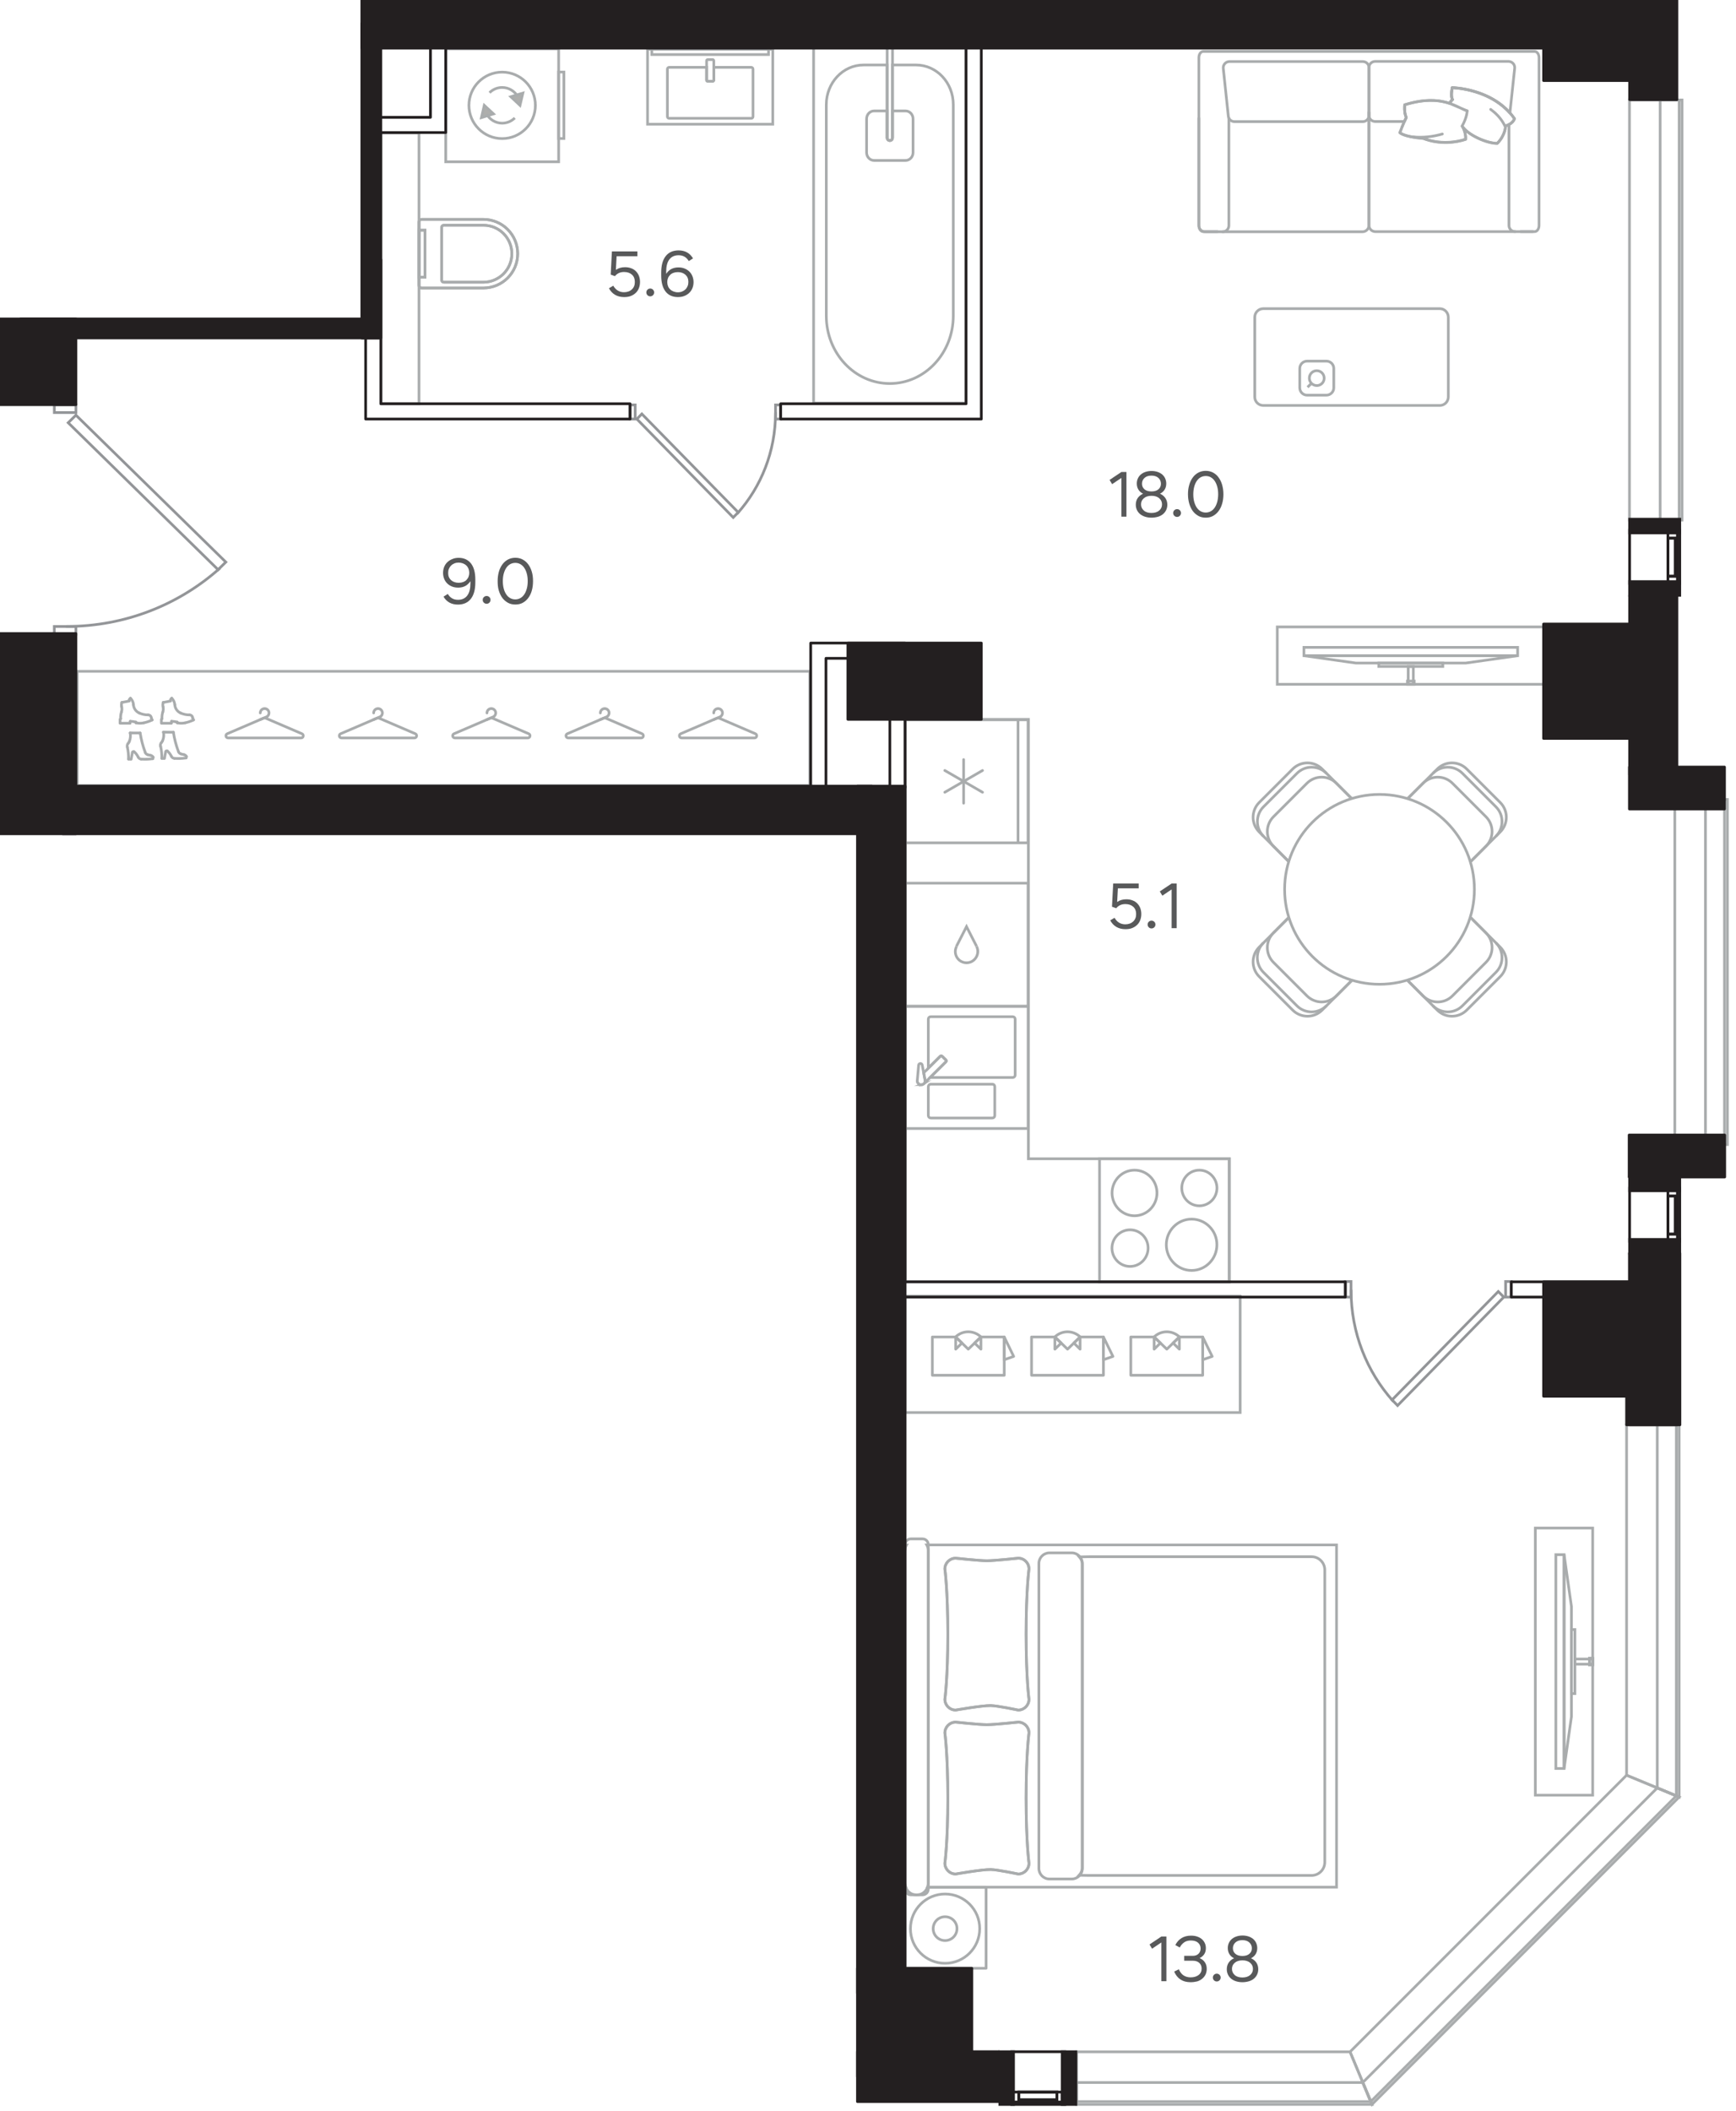 <?xml version="1.0" encoding="utf-8"?>
<!-- Generator: Adobe Illustrator 28.6.0, SVG Export Plug-In . SVG Version: 9.03 Build 54939)  -->
<svg version="1.1" xmlns="http://www.w3.org/2000/svg" xmlns:xlink="http://www.w3.org/1999/xlink" x="0px" y="0px"
	 viewBox="0 0 258.14 313.81" style="enable-background:new 0 0 258.14 313.81;" xml:space="preserve">
<g id="type-type">
</g>
<g id="type-color" style="display:none;">
	<path style="display:inline;fill:#E8F0DA;" d="M190.76,114.22L190.76,114.22L190.76,114.22L190.76,114.22z M217.49,114.22
		L217.49,114.22l0-0.14L217.49,114.22z M240.87,190.54h1.06l0.01-22.18h7.08v-47.76h-7.09v-10.84h-12.4V92.76h12.4V11.98h-12.4V7.02
		h-83.61v99.91l36.85,0.01v83.6h55.23H240.87z"/>
	<polygon style="display:inline;fill:#E8F0DA;" points="43.88,116.85 120.41,116.85 120.41,116 112.19,116 112.19,115.43 
		120.41,115.43 120.41,95.59 145.92,95.59 145.92,62.29 96.32,62.29 96.32,81.56 95.19,81.56 95.19,62.29 54.37,62.29 54.37,50.24 
		43.88,50.24 43.88,53.65 29.71,53.65 29.71,55.91 11.29,55.91 11.29,62.29 41.05,62.29 41.05,63.42 11.29,63.42 11.29,116.85 
		43.44,116.85 	"/>
	<path style="display:inline;fill:#E8F0DA;" d="M60.89,60.02V19.78h-4.25v40.25H60.89z M142.68,60.02h0.98v-53H66.56v0.85l8.22,0.11
		v0.45h-8.22v11.34l-4.25,0.1v40.15h74.37H142.68z"/>
	<polygon style="display:inline;fill:#E8F0DA;" points="144.5,304.98 200.87,304.91 241.93,263.7 241.93,207.55 229.53,207.55 
		229.53,192.81 223.58,192.81 223.58,214.92 222.45,214.92 222.45,192.81 134.58,192.81 134.58,292.58 144.5,292.58 144.5,304.76 	
		"/>
	<polygon style="display:inline;fill:#E8F0DA;" points="172.81,190.54 182.77,190.54 182.77,106.93 134.58,106.95 134.58,190.54 
		164.34,190.54 	"/>
	<rect x="11.48" y="50.45" style="display:inline;fill:#E8F0DA;" width="161.95" height="65.7"/>
	<rect x="55.15" y="5.83" style="display:inline;fill:#E8F0DA;" width="179.37" height="88.34"/>
	<rect x="134.58" y="167.74" style="display:inline;fill:#E8F0DA;" width="103.25" height="66.15"/>
</g>
<g id="bath">
	<g id="XMLID_00000122719985106091869360000014971003556941223095_">
		<g>
			<path style="fill:none;stroke:#A9ACAD;stroke-width:0.4;stroke-miterlimit:10;" d="M136.22,9.66h-3.51v10.81
				c0,0.24-0.18,0.43-0.4,0.43c-0.22,0-0.4-0.19-0.4-0.43V9.66h-3.51c-3.05,0-5.53,2.64-5.53,5.89v31.4
				c0,5.55,4.22,10.06,9.44,10.06c5.21,0,9.44-4.5,9.44-10.06v-31.4C141.75,12.29,139.28,9.66,136.22,9.66z"/>
			<path style="fill:none;stroke:#A9ACAD;stroke-width:0.4;stroke-miterlimit:10;" d="M131.92,20.46V7.02h0.8v13.44
				c0,0.24-0.18,0.43-0.4,0.43C132.1,20.89,131.92,20.7,131.92,20.46z"/>
			
				<rect x="120.98" y="7.02" style="fill:none;stroke:#A9ACAD;stroke-width:0.4;stroke-miterlimit:10;" width="22.67" height="52.9"/>
			<path style="fill:none;stroke:#A9ACAD;stroke-width:0.4;stroke-miterlimit:10;" d="M134.66,16.49h-1.95v3.97
				c0,0.24-0.18,0.43-0.4,0.43c-0.22,0-0.4-0.19-0.4-0.43v-3.97h-1.94c-0.61,0-1.11,0.53-1.11,1.18v5c0,0.65,0.5,1.18,1.11,1.18
				h4.69c0.61,0,1.11-0.53,1.11-1.18l0-5C135.77,17.02,135.27,16.49,134.66,16.49z"/>
		</g>
	</g>
	<g>
		<g>
			<g>
				
					<rect x="96.92" y="7.26" style="fill:none;stroke:#A9ACAD;stroke-width:0.4;stroke-miterlimit:10;" width="17.36" height="0.85"/>
				<path style="fill:none;stroke:#A9ACAD;stroke-width:0.4;stroke-miterlimit:10;" d="M111.71,10.01h-5.57v1.9
					c0,0.09-0.07,0.17-0.17,0.17h-0.73c-0.09,0-0.17-0.08-0.17-0.17v-1.9H99.5c-0.14,0-0.26,0.12-0.26,0.26v7.06
					c0,0.14,0.12,0.26,0.26,0.26h12.21c0.14,0,0.26-0.11,0.26-0.26v-7.06C111.96,10.12,111.85,10.01,111.71,10.01z"/>
				<path style="fill:none;stroke:#A9ACAD;stroke-width:0.4;stroke-miterlimit:10;" d="M105.97,12.08h-0.73
					c-0.09,0-0.17-0.08-0.17-0.17V9.03c0-0.1,0.08-0.17,0.17-0.17h0.73c0.1,0,0.17,0.08,0.17,0.17v2.87
					C106.14,12,106.07,12.08,105.97,12.08z"/>
			</g>
		</g>
		<g>
			<g>
				
					<rect x="96.29" y="7.32" style="fill:none;stroke:#A9ACAD;stroke-width:0.4;stroke-miterlimit:10;" width="18.62" height="11.14"/>
			</g>
		</g>
	</g>
	<g>
		<g>
			<path style="fill:none;stroke:#A9ACAD;stroke-width:0.4;stroke-miterlimit:10;" d="M76.98,37.71L76.98,37.71
				c0-2.82-2.28-5.1-5.1-5.1h-9.19c-0.21,0-0.38,0.17-0.38,0.38l0,9.44c0,0.21,0.17,0.38,0.38,0.38h9.19
				C74.7,42.81,76.98,40.53,76.98,37.71"/>
			<path style="fill:none;stroke:#A9ACAD;stroke-width:0.4;stroke-miterlimit:10;" d="M76.11,37.71L76.11,37.71
				c0-2.34-1.89-4.23-4.23-4.23h-5.89c-0.18,0-0.31,0.14-0.31,0.32v7.83c0,0.18,0.14,0.32,0.31,0.32h5.89
				C74.22,41.94,76.11,40.05,76.11,37.71"/>
			
				<rect x="62.31" y="34.22" style="fill:none;stroke:#A9ACAD;stroke-width:0.4;stroke-miterlimit:10;" width="0.89" height="6.99"/>
			<path style="fill:none;stroke:#A9ACAD;stroke-width:0.4;stroke-miterlimit:10;" d="M76.98,37.71L76.98,37.71
				c0-2.82-2.28-5.1-5.1-5.1h-9.19c-0.21,0-0.38,0.17-0.38,0.38l0,9.44c0,0.21,0.17,0.38,0.38,0.38h9.19
				C74.7,42.81,76.98,40.53,76.98,37.71z"/>
			<path style="fill:none;stroke:#A9ACAD;stroke-width:0.4;stroke-miterlimit:10;" d="M76.11,37.71L76.11,37.71
				c0-2.34-1.89-4.23-4.23-4.23h-5.89c-0.18,0-0.31,0.14-0.31,0.32v7.83c0,0.18,0.14,0.32,0.31,0.32h5.89
				C74.22,41.94,76.11,40.05,76.11,37.71z"/>
			
				<rect x="62.31" y="34.22" style="fill:none;stroke:#A9ACAD;stroke-width:0.4;stroke-miterlimit:10;" width="0.89" height="6.99"/>
		</g>
	</g>
	<g>
		<g>
			
				<rect x="66.28" y="7.26" style="fill:none;stroke:#A9ACAD;stroke-width:0.4;stroke-miterlimit:10;" width="16.79" height="16.79"/>
			<g>
				<polygon style="fill:#AEAEAC;stroke:#A9ACAD;stroke-width:0.4;stroke-miterlimit:10;" points="77.75,13.84 77.32,15.66 
					75.96,14.38 				"/>
				<polygon style="fill:#AEAEAC;stroke:#A9ACAD;stroke-width:0.4;stroke-miterlimit:10;" points="71.59,17.48 72.01,15.66 
					73.38,16.93 				"/>
				<path style="fill:none;stroke:#A9ACAD;stroke-width:0.4;stroke-miterlimit:10;" d="M74.67,10.72c-2.73,0-4.94,2.21-4.94,4.94
					c0,2.72,2.21,4.94,4.94,4.94c2.73,0,4.94-2.21,4.94-4.94C79.61,12.93,77.4,10.72,74.67,10.72z"/>
				<path style="fill:none;stroke:#A9ACAD;stroke-width:0.4;stroke-miterlimit:10;" d="M76.98,14.35C76.53,13.55,75.66,13,74.67,13
					c-0.73,0-1.4,0.3-1.88,0.78"/>
				<path style="fill:none;stroke:#A9ACAD;stroke-width:0.4;stroke-miterlimit:10;" d="M72.36,16.96c0.46,0.81,1.32,1.35,2.31,1.35
					c0.73,0,1.4-0.3,1.88-0.78"/>
			</g>
			
				<rect x="83.06" y="10.71" style="fill:none;stroke:#A9ACAD;stroke-width:0.4;stroke-miterlimit:10;" width="0.79" height="9.88"/>
		</g>
	</g>
	
		<rect x="56.64" y="19.78" transform="matrix(-1 -1.224647e-16 1.224647e-16 -1 118.947 79.798)" style="fill:none;stroke:#A9ACAD;stroke-width:0.4;stroke-miterlimit:10;" width="5.67" height="40.25"/>
</g>
<g id="kitchen">
	<g>
		<g>
			
				<rect x="163.5" y="172.25" style="fill:none;stroke:#A9ACAD;stroke-width:0.4;stroke-miterlimit:10;" width="19.32" height="18.3"/>
			<g>
				<path style="fill:none;stroke:#A9ACAD;stroke-width:0.4;stroke-miterlimit:10;" d="M168.04,182.81c-1.48,0-2.69,1.22-2.69,2.72
					c0,1.5,1.2,2.72,2.69,2.72c1.48,0,2.68-1.22,2.68-2.72C170.73,184.03,169.53,182.81,168.04,182.81z"/>
				<path style="fill:none;stroke:#A9ACAD;stroke-width:0.4;stroke-miterlimit:10;" d="M177.19,181.22c-2.08,0-3.76,1.71-3.76,3.81
					c0,2.11,1.69,3.82,3.76,3.82c2.08,0,3.76-1.71,3.76-3.82C180.96,182.93,179.27,181.22,177.19,181.22z"/>
				<path style="fill:none;stroke:#A9ACAD;stroke-width:0.4;stroke-miterlimit:10;" d="M178.34,173.94c-1.44,0-2.61,1.19-2.61,2.65
					c0,1.47,1.17,2.65,2.61,2.65c1.45,0,2.62-1.19,2.62-2.65C180.95,175.13,179.78,173.94,178.34,173.94z"/>
				<path style="fill:none;stroke:#A9ACAD;stroke-width:0.4;stroke-miterlimit:10;" d="M168.7,173.94c-1.85,0-3.34,1.52-3.34,3.39
					c0,1.87,1.5,3.39,3.34,3.39c1.85,0,3.34-1.52,3.34-3.39C172.04,175.46,170.55,173.94,168.7,173.94z"/>
			</g>
		</g>
	</g>
	<g>
		<g>
			
				<rect x="134.58" y="149.58" style="fill:none;stroke:#A9ACAD;stroke-width:0.4;stroke-miterlimit:10;" width="18.3" height="18.17"/>
			<path style="fill:none;stroke:#A9ACAD;stroke-width:0.4;stroke-miterlimit:10;" d="M147.92,161.52v4.31
				c0,0.2-0.16,0.36-0.36,0.36h-9.15c-0.2,0-0.37-0.16-0.37-0.36v-4.31c0-0.2,0.17-0.36,0.37-0.36h9.15
				C147.76,161.16,147.92,161.32,147.92,161.52z"/>
			<path style="fill:none;stroke:#A9ACAD;stroke-width:0.4;stroke-miterlimit:10;" d="M138.04,151.48v7.29l1.78-1.77
				c0.07-0.07,0.19-0.07,0.26,0l0.58,0.57c0.07,0.07,0.07,0.18,0,0.26l-2.32,2.31c0.03,0.01,0.05,0.03,0.07,0.03h12.17
				c0.2,0,0.37-0.16,0.37-0.36v-8.32c0-0.2-0.16-0.36-0.37-0.36h-12.17C138.21,151.12,138.04,151.28,138.04,151.48z"/>
			<g>
				<path style="fill:none;stroke:#A9ACAD;stroke-width:0.4;stroke-miterlimit:10;" d="M136.39,160.64c0,0.01,0,0.02,0,0.03
					L136.39,160.64z"/>
				<path style="fill:none;stroke:#A9ACAD;stroke-width:0.4;stroke-miterlimit:10;" d="M136.88,161.23
					c0.04,0.01,0.07,0.02,0.11,0.02C136.95,161.25,136.92,161.24,136.88,161.23z"/>
				<path style="fill:none;stroke:#A9ACAD;stroke-width:0.4;stroke-miterlimit:10;" d="M136.44,160.9
					c-0.02-0.04-0.02-0.08-0.03-0.12C136.42,160.82,136.42,160.86,136.44,160.9z"/>
				<path style="fill:none;stroke:#A9ACAD;stroke-width:0.4;stroke-miterlimit:10;" d="M136.52,161.02
					c0.02,0.02,0.02,0.04,0.04,0.06c0,0,0.01,0,0.01,0.01C136.55,161.07,136.54,161.04,136.52,161.02z"/>
				<path style="fill:none;stroke:#A9ACAD;stroke-width:0.4;stroke-miterlimit:10;" d="M137.37,161.1c0.01-0.01,0.02-0.01,0.02-0.02
					l0.01-0.01C137.39,161.08,137.38,161.09,137.37,161.1z"/>
				<path style="fill:none;stroke:#A9ACAD;stroke-width:0.4;stroke-miterlimit:10;" d="M139.83,157.01l-2.48,2.46l0.22,1.17
					c0.01,0.16-0.05,0.3-0.15,0.41l3.24-3.22c0.07-0.07,0.07-0.19,0-0.26l-0.58-0.57C140.01,156.94,139.9,156.94,139.83,157.01z"/>
				<path style="fill:none;stroke:#A9ACAD;stroke-width:0.4;stroke-miterlimit:10;" d="M136.76,161.21
					c-0.02-0.01-0.04-0.03-0.06-0.04C136.72,161.18,136.74,161.2,136.76,161.21z"/>
				<path style="fill:none;stroke:#A9ACAD;stroke-width:0.4;stroke-miterlimit:10;" d="M137.21,161.2
					c-0.03,0.01-0.06,0.01-0.09,0.02C137.15,161.22,137.18,161.22,137.21,161.2z"/>
			</g>
			<path style="fill:none;stroke:#A9ACAD;stroke-width:0.4;stroke-miterlimit:10;" d="M136.6,158.33c0.03-0.31,0.47-0.33,0.53-0.02
				l0.44,2.33c0.02,0.33-0.24,0.6-0.56,0.61c-0.32,0.02-0.6-0.23-0.62-0.56L136.6,158.33z"/>
		</g>
	</g>
	<g>
		<g>
			
				<rect x="134.58" y="107" style="fill:none;stroke:#A9ACAD;stroke-width:0.4;stroke-miterlimit:10;" width="18.29" height="18.29"/>
			<line style="fill:none;stroke:#A9ACAD;stroke-width:0.4;stroke-miterlimit:10;" x1="151.38" y1="125.29" x2="151.38" y2="107"/>
			
				<line style="fill:none;stroke:#A9ACAD;stroke-width:0.4;stroke-linecap:round;stroke-linejoin:round;stroke-miterlimit:10;" x1="143.29" y1="119.39" x2="143.29" y2="112.91"/>
			
				<line style="fill:none;stroke:#A9ACAD;stroke-width:0.4;stroke-linecap:round;stroke-linejoin:round;stroke-miterlimit:10;" x1="140.49" y1="117.77" x2="146.1" y2="114.53"/>
			
				<line style="fill:none;stroke:#A9ACAD;stroke-width:0.4;stroke-linecap:round;stroke-linejoin:round;stroke-miterlimit:10;" x1="146.1" y1="117.77" x2="140.49" y2="114.53"/>
		</g>
	</g>
	<polygon style="fill:none;stroke:#A9ACAD;stroke-width:0.4;stroke-miterlimit:10;" points="182.77,190.54 182.77,172.25 
		152.92,172.25 152.92,106.93 134.63,106.93 134.63,172.25 134.63,176.54 134.63,190.54 	"/>
	<g id="XMLID_00000062882620530394892230000007959031988556096958_">
		<g>
			
				<rect x="134.58" y="131.28" style="fill:none;stroke:#A9ACAD;stroke-width:0.4;stroke-miterlimit:10;" width="18.29" height="18.3"/>
			<g>
				<path style="fill:none;stroke:#A9ACAD;stroke-width:0.4;stroke-miterlimit:10;" d="M145.22,140.69c0.36,0.7,0.16,1.55-0.45,2.06
					c-0.61,0.49-1.48,0.49-2.1,0c-0.61-0.51-0.8-1.36-0.43-2.06"/>
				<polyline style="fill:none;stroke:#A9ACAD;stroke-width:0.4;stroke-miterlimit:10;" points="145.22,140.67 143.72,137.74 
					142.22,140.67 				"/>
			</g>
		</g>
	</g>
</g>
<g id="furniture">
	<g>
		<g>
			<path style="fill:none;stroke:#A9ACAD;stroke-width:0.4;stroke-miterlimit:10;" d="M153.01,257.6c0,0-0.43,3.07-0.43,9.68
				c0,6.6,0.43,9.68,0.43,9.68c0,0.89-0.72,1.61-1.61,1.61c0,0-3.05-0.65-4.08-0.67c-1.31-0.02-5.21,0.67-5.21,0.67
				c-0.89,0-1.61-0.72-1.61-1.61c0,0,0.44-3.07,0.44-9.68c0-6.6-0.44-9.68-0.44-9.68c0-0.89,0.72-1.61,1.61-1.61
				c0,0,3.47,0.38,4.63,0.38c1.17,0,4.66-0.38,4.66-0.38C152.29,255.99,153.01,256.71,153.01,257.6"/>
			<path style="fill:none;stroke:#A9ACAD;stroke-width:0.4;stroke-miterlimit:10;" d="M153.01,233.23c0,0-0.43,3.07-0.43,9.68
				c0,6.6,0.43,9.68,0.43,9.68c0,0.89-0.72,1.61-1.61,1.61c0,0-3.05-0.65-4.08-0.67c-1.31-0.02-5.21,0.67-5.21,0.67
				c-0.89,0-1.61-0.72-1.61-1.61c0,0,0.44-3.07,0.44-9.68c0-6.6-0.44-9.68-0.44-9.68c0-0.89,0.72-1.61,1.61-1.61
				c0,0,3.47,0.38,4.63,0.38c1.17,0,4.66-0.38,4.66-0.38C152.29,231.61,153.01,232.33,153.01,233.23"/>
			<path style="fill:none;stroke:#A9ACAD;stroke-width:0.4;stroke-miterlimit:10;" d="M160.93,232.51v45.1
				c0,0.44-0.18,0.84-0.46,1.14l1.43,0.03h33.13c1.08,0,1.96-0.88,1.96-1.96v-43.46c0-1.08-0.88-1.96-1.96-1.96h-33.13l-1.4,0.03
				C160.76,231.72,160.93,232.09,160.93,232.51z"/>
			<path style="fill:none;stroke:#A9ACAD;stroke-width:0.4;stroke-miterlimit:10;" d="M159.37,230.83h-3.32
				c-0.86,0-1.57,0.7-1.57,1.57v45.34c0,0.86,0.7,1.57,1.57,1.57h3.32c0.86,0,1.57-0.7,1.57-1.57v-45.34
				C160.93,231.53,160.23,230.83,159.37,230.83z"/>
			<path style="fill:none;stroke:#A9ACAD;stroke-width:0.4;stroke-linecap:round;stroke-linejoin:round;stroke-miterlimit:10;" d="
				M136.34,281.67h-0.08c-0.74,0-1.35-0.48-1.57-1.14h-0.11v12.05h12.05v-12.05h-8.72C137.69,281.19,137.08,281.67,136.34,281.67z"
				/>
			<g>
				<path style="fill:none;stroke:#A9ACAD;stroke-width:0.4;stroke-miterlimit:10;" d="M134.58,279.99v0.54h0.11
					C134.63,280.36,134.58,280.18,134.58,279.99z"/>
				<path style="fill:none;stroke:#A9ACAD;stroke-width:0.4;stroke-miterlimit:10;" d="M134.8,229.66h-0.21v0.78
					C134.58,230.15,134.67,229.89,134.8,229.66z"/>
				<path style="fill:none;stroke:#A9ACAD;stroke-width:0.4;stroke-miterlimit:10;" d="M138.03,230.43v49.55
					c0,0.19-0.05,0.37-0.11,0.54h60.82v-50.87l-60.93,0C137.94,229.89,138.03,230.15,138.03,230.43z"/>
			</g>
			<path style="fill:none;stroke:#A9ACAD;stroke-width:0.4;stroke-miterlimit:10;" d="M137.19,228.75h-1.76
				c-0.46,0-0.84,0.38-0.84,0.84v51.23c0,0.46,0.38,0.84,0.84,0.84h1.76c0.46,0,0.84-0.38,0.84-0.84v-51.23
				C138.03,229.13,137.65,228.75,137.19,228.75z"/>
			<path style="fill:none;stroke:#A9ACAD;stroke-width:0.4;stroke-miterlimit:10;" d="M140.53,281.54c-2.84,0-5.15,2.31-5.15,5.15
				c0,2.85,2.31,5.15,5.15,5.15c2.85,0,5.15-2.31,5.15-5.15C145.69,283.85,143.38,281.54,140.53,281.54z"/>
			<path style="fill:none;stroke:#A9ACAD;stroke-width:0.4;stroke-miterlimit:10;" d="M140.53,284.92c-0.98,0-1.77,0.79-1.77,1.77
				c0,0.98,0.79,1.77,1.77,1.77c0.98,0,1.77-0.79,1.77-1.77C142.31,285.71,141.52,284.92,140.53,284.92z"/>
			<path style="fill:none;stroke:#A9ACAD;stroke-width:0.4;stroke-miterlimit:10;" d="M153.01,257.6c0,0-0.43,3.07-0.43,9.68
				c0,6.6,0.43,9.68,0.43,9.68c0,0.89-0.72,1.61-1.61,1.61c0,0-3.05-0.65-4.08-0.67c-1.31-0.02-5.21,0.67-5.21,0.67
				c-0.89,0-1.61-0.72-1.61-1.61c0,0,0.44-3.07,0.44-9.68c0-6.6-0.44-9.68-0.44-9.68c0-0.89,0.72-1.61,1.61-1.61
				c0,0,3.47,0.38,4.63,0.38c1.17,0,4.66-0.38,4.66-0.38C152.29,255.99,153.01,256.71,153.01,257.6z"/>
			<path style="fill:none;stroke:#A9ACAD;stroke-width:0.4;stroke-miterlimit:10;" d="M153.01,233.23c0,0-0.43,3.07-0.43,9.68
				c0,6.6,0.43,9.68,0.43,9.68c0,0.89-0.72,1.61-1.61,1.61c0,0-3.05-0.65-4.08-0.67c-1.31-0.02-5.21,0.67-5.21,0.67
				c-0.89,0-1.61-0.72-1.61-1.61c0,0,0.44-3.07,0.44-9.68c0-6.6-0.44-9.68-0.44-9.68c0-0.89,0.72-1.61,1.61-1.61
				c0,0,3.47,0.38,4.63,0.38c1.17,0,4.66-0.38,4.66-0.38C152.29,231.61,153.01,232.33,153.01,233.23z"/>
		</g>
	</g>
	<g>
		<g>
			<path style="fill:none;stroke:#A9ACAD;stroke-width:0.4;stroke-linecap:round;stroke-linejoin:round;stroke-miterlimit:10;" d="
				M181.03,34.43h-2.11c-0.36,0-0.65-0.41-0.65-0.92V8.57c0-0.51,0.29-0.92,0.65-0.92l49.28,0c0.36,0,0.65,0.41,0.65,0.92v24.94
				c0,0.51-0.29,0.92-0.65,0.92h-2.06"/>
			<path style="fill:none;stroke:#A9ACAD;stroke-width:0.4;stroke-linecap:round;stroke-linejoin:round;stroke-miterlimit:10;" d="
				M181.81,34.45h20.79c0.53,0,0.96-0.43,0.96-0.96V16.71"/>
			<path style="fill:none;stroke:#A9ACAD;stroke-width:0.4;stroke-linecap:round;stroke-linejoin:round;stroke-miterlimit:10;" d="
				M225.3,34.43h-20.79c-0.53,0-0.95-0.43-0.95-0.96V16.7"/>
			<path style="fill:none;stroke:#A9ACAD;stroke-width:0.4;stroke-linecap:round;stroke-linejoin:round;stroke-miterlimit:10;" d="
				M182.73,17.57v15.96c0,0.51-0.41,0.92-0.92,0.92h-2.62c-0.51,0-0.92-0.41-0.92-0.92V17.57"/>
			<path style="fill:none;stroke:#A9ACAD;stroke-width:0.4;stroke-linecap:round;stroke-linejoin:round;stroke-miterlimit:10;" d="
				M202.64,18.08h-19.08c-0.47,0-0.87-0.36-0.91-0.82l-0.75-7.09c-0.06-0.54,0.37-1.02,0.91-1.02h19.84c0.51,0,0.92,0.41,0.92,0.92
				v7.09C203.56,17.67,203.15,18.08,202.64,18.08z"/>
			<path style="fill:none;stroke:#A9ACAD;stroke-width:0.4;stroke-linecap:round;stroke-linejoin:round;stroke-miterlimit:10;" d="
				M209.11,17.47c-0.36-0.74-0.23-1.89-0.23-1.89c3.12-0.97,5.2-0.7,6.67-0.21c0,0,0.01-0.02,0.03-0.05
				c0.06-0.11,0.21-0.35,0.41-0.52c-0.08-0.09-0.12-0.24-0.14-0.43c-0.06-0.54,0.08-1.33,0.08-1.33s0.02,0,0.07,0
				c0.09,0,0.27,0.01,0.51,0.03c1.11,0.1,3.61,0.49,5.9,1.94c0.74,0.47,1.46,1.06,2.11,1.78l0.71-6.64
				c0.06-0.54-0.37-1.02-0.91-1.02h-19.84c-0.51,0-0.92,0.41-0.92,0.92v7.09c0,0.51,0.41,0.92,0.92,0.92h4.35
				C208.92,17.87,209.01,17.66,209.11,17.47z"/>
			<g>
				<g>
					
						<path style="fill:none;stroke:#A9ACAD;stroke-width:0.4;stroke-linecap:round;stroke-linejoin:round;stroke-miterlimit:10;" d="
						M209.11,17.47c-0.36-0.74-0.23-1.89-0.23-1.89c5.65-1.75,7.91,0.53,9.29,0.9l-2.61-1.11c0,0,0.17-0.35,0.44-0.57
						c-0.32-0.36-0.06-1.75-0.06-1.75s6.09,0.07,9.27,4.61c-0.33,0.86-1.33,1.06-1.33,1.06s0,1.38-1.24,2.61
						c-1.56,0-4.41-1.27-5.21-2.57c0,0,0.58,0.89,0.51,1.96c-1.35,0.46-3.83,0.83-6.29-0.13c-3-0.25-3.49-0.86-3.49-0.86
						S208.6,18.48,209.11,17.47z"/>
					
						<path style="fill:none;stroke:#A9ACAD;stroke-width:0.4;stroke-linecap:round;stroke-linejoin:round;stroke-miterlimit:10;" d="
						M218.16,16.47c0,0,0.03,0.87-0.75,2.28"/>
					
						<path style="fill:none;stroke:#A9ACAD;stroke-width:0.4;stroke-linecap:round;stroke-linejoin:round;stroke-miterlimit:10;" d="
						M208.88,15.57c0,0-0.12,1.16,0.23,1.89c-0.51,1.02-0.96,2.24-0.96,2.24s0.49,0.61,3.49,0.86c2.46,0.96,4.95,0.59,6.29,0.13
						c0.07-1.07-0.51-1.96-0.51-1.96c0.79,1.3,3.65,2.58,5.21,2.57c1.24-1.23,1.24-2.61,1.24-2.61s1-0.2,1.33-1.06
						c-3.17-4.54-9.27-4.61-9.27-4.61s-0.26,1.39,0.06,1.75c-0.27,0.22-0.44,0.57-0.44,0.57"/>
				</g>
				<path style="fill:none;stroke:#A9ACAD;stroke-width:0.4;stroke-linecap:round;stroke-linejoin:round;stroke-miterlimit:10;" d="
					M214.47,19.92c-1.03,0.3-2.32,0.53-3.79,0.47c-0.31-0.01-0.61-0.04-0.9-0.07"/>
				<path style="fill:none;stroke:#A9ACAD;stroke-width:0.4;stroke-linecap:round;stroke-linejoin:round;stroke-miterlimit:10;" d="
					M221.66,16.26c0.67,0.49,1.38,1.15,1.9,2.06c0.11,0.19,0.21,0.38,0.29,0.57"/>
			</g>
			<path style="fill:none;stroke:#A9ACAD;stroke-width:0.4;stroke-linecap:round;stroke-linejoin:round;stroke-miterlimit:10;" d="
				M224.38,18.51v15c0,0.51,0.41,0.92,0.92,0.92h2.62"/>
		</g>
	</g>
	<g>
		<g>
			<path style="fill:none;stroke:#A9ACAD;stroke-width:0.4;stroke-miterlimit:10;" d="M222.44,140.15c1.21,1.21,1.21,3.17,0,4.38
				l-4.98,4.98c-1.21,1.21-3.17,1.21-4.38,0"/>
			<path style="fill:none;stroke:#A9ACAD;stroke-width:0.4;stroke-miterlimit:10;" d="M209.35,145.78l2.25,2.25
				c1.21,1.21,3.17,1.21,4.38,0l4.98-4.98c1.21-1.21,1.21-3.17,0-4.38l-2.25-2.25"/>
			<path style="fill:none;stroke:#A9ACAD;stroke-width:0.4;stroke-miterlimit:10;" d="M209.35,145.78l4.37,4.37
				c1.21,1.21,3.17,1.21,4.38,0l4.98-4.98c1.21-1.21,1.21-3.17,0-4.38l-4.37-4.37"/>
		</g>
		<g>
			<path style="fill:none;stroke:#A9ACAD;stroke-width:0.4;stroke-miterlimit:10;" d="M187.88,124.31c-1.21-1.21-1.21-3.17,0-4.38
				l4.98-4.98c1.21-1.21,3.17-1.21,4.38,0"/>
			<path style="fill:none;stroke:#A9ACAD;stroke-width:0.4;stroke-miterlimit:10;" d="M200.97,118.68l-2.25-2.25
				c-1.21-1.21-3.17-1.21-4.38,0l-4.98,4.98c-1.21,1.21-1.21,3.17,0,4.38l2.25,2.25"/>
			<path style="fill:none;stroke:#A9ACAD;stroke-width:0.4;stroke-miterlimit:10;" d="M200.97,118.68l-4.37-4.37
				c-1.21-1.21-3.17-1.21-4.38,0l-4.98,4.98c-1.21,1.21-1.21,3.17,0,4.38l4.37,4.37"/>
		</g>
		<g>
			<path style="fill:none;stroke:#A9ACAD;stroke-width:0.4;stroke-miterlimit:10;" d="M197.23,149.51c-1.21,1.21-3.17,1.21-4.38,0
				l-4.98-4.98c-1.21-1.21-1.21-3.17,0-4.38"/>
			<path style="fill:none;stroke:#A9ACAD;stroke-width:0.4;stroke-miterlimit:10;" d="M191.61,136.42l-2.25,2.25
				c-1.21,1.21-1.21,3.17,0,4.38l4.98,4.98c1.21,1.21,3.17,1.21,4.38,0l2.25-2.25"/>
			<path style="fill:none;stroke:#A9ACAD;stroke-width:0.4;stroke-miterlimit:10;" d="M191.61,136.42l-4.37,4.37
				c-1.21,1.21-1.21,3.17,0,4.38l4.98,4.98c1.21,1.21,3.17,1.21,4.38,0l4.37-4.37"/>
		</g>
		<g>
			<path style="fill:none;stroke:#A9ACAD;stroke-width:0.4;stroke-miterlimit:10;" d="M213.08,114.95c1.21-1.21,3.17-1.21,4.38,0
				l4.98,4.98c1.21,1.21,1.21,3.17,0,4.38"/>
			<path style="fill:none;stroke:#A9ACAD;stroke-width:0.4;stroke-miterlimit:10;" d="M218.71,128.04l2.25-2.25
				c1.21-1.21,1.21-3.17,0-4.38l-4.98-4.98c-1.21-1.21-3.17-1.21-4.38,0l-2.25,2.25"/>
			<path style="fill:none;stroke:#A9ACAD;stroke-width:0.4;stroke-miterlimit:10;" d="M218.71,128.04l4.37-4.37
				c1.21-1.21,1.21-3.17,0-4.38l-4.98-4.98c-1.21-1.21-3.17-1.21-4.38,0l-4.37,4.37"/>
		</g>
		<circle style="fill:none;stroke:#A9ACAD;stroke-width:0.4;stroke-miterlimit:10;" cx="205.13" cy="132.2" r="14.11"/>
	</g>
	<g>
		<g>
			
				<rect x="134.58" y="192.66" style="fill:none;stroke:#A9ACAD;stroke-width:0.4;stroke-miterlimit:10;" width="49.83" height="17.31"/>
		</g>
		<g>
			<g>
				<g>
					
						<polyline style="fill:none;stroke:#A9ACAD;stroke-width:0.4;stroke-linecap:round;stroke-linejoin:round;stroke-miterlimit:10;" points="
						150.73,201.63 149.33,198.74 149.33,202.12 150.73,201.63 					"/>
					
						<polyline style="fill:none;stroke:#A9ACAD;stroke-width:0.4;stroke-linecap:round;stroke-linejoin:round;stroke-miterlimit:10;" points="
						145.86,198.74 144.92,199.64 145.86,200.55 145.86,198.74 					"/>
					
						<polyline style="fill:none;stroke:#A9ACAD;stroke-width:0.4;stroke-linecap:round;stroke-linejoin:round;stroke-miterlimit:10;" points="
						143.04,199.64 142.11,198.74 142.11,200.55 143.04,199.64 					"/>
					
						<polyline style="fill:none;stroke:#A9ACAD;stroke-width:0.4;stroke-linecap:round;stroke-linejoin:round;stroke-miterlimit:10;" points="
						138.64,198.74 138.64,204.43 149.33,204.43 149.33,198.74 145.86,198.74 143.98,200.55 142.11,198.74 138.64,198.74 					"/>
					
						<path style="fill:none;stroke:#A9ACAD;stroke-width:0.4;stroke-linecap:round;stroke-linejoin:round;stroke-miterlimit:10;" d="
						M145.86,198.73c-0.5-0.48-1.17-0.76-1.88-0.76s-1.38,0.27-1.88,0.76"/>
				</g>
			</g>
		</g>
		<g>
			<g>
				<g>
					
						<polyline style="fill:none;stroke:#A9ACAD;stroke-width:0.4;stroke-linecap:round;stroke-linejoin:round;stroke-miterlimit:10;" points="
						165.49,201.63 164.08,198.74 164.08,202.12 165.49,201.63 					"/>
					
						<polyline style="fill:none;stroke:#A9ACAD;stroke-width:0.4;stroke-linecap:round;stroke-linejoin:round;stroke-miterlimit:10;" points="
						160.61,198.74 159.68,199.64 160.61,200.55 160.61,198.74 					"/>
					
						<polyline style="fill:none;stroke:#A9ACAD;stroke-width:0.4;stroke-linecap:round;stroke-linejoin:round;stroke-miterlimit:10;" points="
						157.8,199.64 156.86,198.74 156.86,200.55 157.8,199.64 					"/>
					
						<polyline style="fill:none;stroke:#A9ACAD;stroke-width:0.4;stroke-linecap:round;stroke-linejoin:round;stroke-miterlimit:10;" points="
						153.39,198.74 153.39,204.43 164.08,204.43 164.08,198.74 160.61,198.74 158.74,200.55 156.86,198.74 153.39,198.74 					"/>
					
						<path style="fill:none;stroke:#A9ACAD;stroke-width:0.4;stroke-linecap:round;stroke-linejoin:round;stroke-miterlimit:10;" d="
						M160.62,198.73c-0.5-0.48-1.17-0.76-1.88-0.76c-0.7,0-1.38,0.27-1.88,0.76"/>
				</g>
			</g>
		</g>
		<g>
			<g>
				<g>
					
						<polyline style="fill:none;stroke:#A9ACAD;stroke-width:0.4;stroke-linecap:round;stroke-linejoin:round;stroke-miterlimit:10;" points="
						180.25,201.63 178.84,198.74 178.84,202.12 180.25,201.63 					"/>
					
						<polyline style="fill:none;stroke:#A9ACAD;stroke-width:0.4;stroke-linecap:round;stroke-linejoin:round;stroke-miterlimit:10;" points="
						175.37,198.74 174.44,199.64 175.37,200.55 175.37,198.74 					"/>
					
						<polyline style="fill:none;stroke:#A9ACAD;stroke-width:0.4;stroke-linecap:round;stroke-linejoin:round;stroke-miterlimit:10;" points="
						172.55,199.64 171.62,198.74 171.62,200.55 172.55,199.64 					"/>
					
						<polyline style="fill:none;stroke:#A9ACAD;stroke-width:0.4;stroke-linecap:round;stroke-linejoin:round;stroke-miterlimit:10;" points="
						168.15,198.74 168.15,204.43 178.84,204.43 178.84,198.74 175.37,198.74 173.5,200.55 171.62,198.74 168.15,198.74 					"/>
					
						<path style="fill:none;stroke:#A9ACAD;stroke-width:0.4;stroke-linecap:round;stroke-linejoin:round;stroke-miterlimit:10;" d="
						M175.38,198.73c-0.5-0.48-1.17-0.76-1.88-0.76s-1.38,0.27-1.88,0.76"/>
				</g>
			</g>
		</g>
	</g>
	<g>
		<g>
			<g>
				<g>
					
						<path style="fill:none;stroke:#A9ACAD;stroke-width:0.4;stroke-linecap:round;stroke-linejoin:round;stroke-miterlimit:10;" d="
						M20.54,112.53c-0.14-0.3-0.34-0.57-0.59-0.78"/>
					
						<path style="fill:none;stroke:#A9ACAD;stroke-width:0.4;stroke-linecap:round;stroke-linejoin:round;stroke-miterlimit:10;" d="
						M19.95,111.75c-0.04-0.04-0.1-0.05-0.16-0.03s-0.09,0.06-0.1,0.12"/>
					
						<polyline style="fill:none;stroke:#A9ACAD;stroke-width:0.4;stroke-linecap:round;stroke-linejoin:round;stroke-miterlimit:10;" points="
						19.11,112.84 19.5,112.86 19.69,111.84 					"/>
					
						<path style="fill:none;stroke:#A9ACAD;stroke-width:0.4;stroke-linecap:round;stroke-linejoin:round;stroke-miterlimit:10;" d="
						M19.11,112.84c0.02-0.59-0.04-1.18-0.17-1.76"/>
					
						<path style="fill:none;stroke:#A9ACAD;stroke-width:0.4;stroke-linecap:round;stroke-linejoin:round;stroke-miterlimit:10;" d="
						M19.05,110.51c-0.14,0.16-0.18,0.38-0.1,0.57"/>
					
						<path style="fill:none;stroke:#A9ACAD;stroke-width:0.4;stroke-linecap:round;stroke-linejoin:round;stroke-miterlimit:10;" d="
						M19.05,110.51c0.08-0.08,0.14-0.18,0.18-0.29"/>
					
						<path style="fill:none;stroke:#A9ACAD;stroke-width:0.4;stroke-linecap:round;stroke-linejoin:round;stroke-miterlimit:10;" d="
						M19.23,110.22c0.17-0.41,0.21-0.85,0.13-1.28"/>
					
						<line style="fill:none;stroke:#A9ACAD;stroke-width:0.4;stroke-linecap:round;stroke-linejoin:round;stroke-miterlimit:10;" x1="20.83" y1="108.96" x2="19.35" y2="108.95"/>
					
						<path style="fill:none;stroke:#A9ACAD;stroke-width:0.4;stroke-linecap:round;stroke-linejoin:round;stroke-miterlimit:10;" d="
						M20.84,108.95c0.15,0.99,0.41,1.97,0.76,2.9"/>
					
						<path style="fill:none;stroke:#A9ACAD;stroke-width:0.4;stroke-linecap:round;stroke-linejoin:round;stroke-miterlimit:10;" d="
						M21.6,111.86c0.06,0.17,0.21,0.29,0.38,0.33"/>
					
						<line style="fill:none;stroke:#A9ACAD;stroke-width:0.4;stroke-linecap:round;stroke-linejoin:round;stroke-miterlimit:10;" x1="22.42" y1="112.29" x2="21.98" y2="112.19"/>
					
						<path style="fill:none;stroke:#A9ACAD;stroke-width:0.4;stroke-linecap:round;stroke-linejoin:round;stroke-miterlimit:10;" d="
						M22.77,112.56c-0.07-0.14-0.2-0.24-0.35-0.27"/>
					
						<path style="fill:none;stroke:#A9ACAD;stroke-width:0.4;stroke-linecap:round;stroke-linejoin:round;stroke-miterlimit:10;" d="
						M22.72,112.78c0.05-0.06,0.07-0.15,0.05-0.23"/>
					
						<path style="fill:none;stroke:#A9ACAD;stroke-width:0.4;stroke-linecap:round;stroke-linejoin:round;stroke-miterlimit:10;" d="
						M20.99,112.84c0.58,0.04,1.16,0.02,1.73-0.06"/>
					
						<path style="fill:none;stroke:#A9ACAD;stroke-width:0.4;stroke-linecap:round;stroke-linejoin:round;stroke-miterlimit:10;" d="
						M20.54,112.53c0.08,0.18,0.26,0.3,0.46,0.31"/>
				</g>
				<g>
					
						<path style="fill:none;stroke:#A9ACAD;stroke-width:0.4;stroke-linecap:round;stroke-linejoin:round;stroke-miterlimit:10;" d="
						M25.48,112.42c-0.14-0.3-0.34-0.57-0.59-0.78"/>
					
						<path style="fill:none;stroke:#A9ACAD;stroke-width:0.4;stroke-linecap:round;stroke-linejoin:round;stroke-miterlimit:10;" d="
						M24.9,111.64c-0.04-0.04-0.1-0.05-0.16-0.03c-0.05,0.02-0.09,0.06-0.1,0.12"/>
					
						<polyline style="fill:none;stroke:#A9ACAD;stroke-width:0.4;stroke-linecap:round;stroke-linejoin:round;stroke-miterlimit:10;" points="
						24.06,112.73 24.45,112.75 24.64,111.73 					"/>
					
						<path style="fill:none;stroke:#A9ACAD;stroke-width:0.4;stroke-linecap:round;stroke-linejoin:round;stroke-miterlimit:10;" d="
						M24.06,112.73c0.02-0.59-0.04-1.18-0.17-1.76"/>
					
						<path style="fill:none;stroke:#A9ACAD;stroke-width:0.4;stroke-linecap:round;stroke-linejoin:round;stroke-miterlimit:10;" d="
						M23.99,110.4c-0.14,0.16-0.18,0.38-0.1,0.57"/>
					
						<path style="fill:none;stroke:#A9ACAD;stroke-width:0.4;stroke-linecap:round;stroke-linejoin:round;stroke-miterlimit:10;" d="
						M23.99,110.4c0.08-0.08,0.14-0.18,0.18-0.29"/>
					
						<path style="fill:none;stroke:#A9ACAD;stroke-width:0.4;stroke-linecap:round;stroke-linejoin:round;stroke-miterlimit:10;" d="
						M24.18,110.11c0.17-0.41,0.21-0.85,0.13-1.28"/>
					
						<line style="fill:none;stroke:#A9ACAD;stroke-width:0.4;stroke-linecap:round;stroke-linejoin:round;stroke-miterlimit:10;" x1="25.78" y1="108.85" x2="24.29" y2="108.83"/>
					
						<path style="fill:none;stroke:#A9ACAD;stroke-width:0.4;stroke-linecap:round;stroke-linejoin:round;stroke-miterlimit:10;" d="
						M25.78,108.84c0.15,0.99,0.41,1.97,0.76,2.9"/>
					
						<path style="fill:none;stroke:#A9ACAD;stroke-width:0.4;stroke-linecap:round;stroke-linejoin:round;stroke-miterlimit:10;" d="
						M26.55,111.75c0.06,0.17,0.21,0.29,0.38,0.33"/>
					
						<line style="fill:none;stroke:#A9ACAD;stroke-width:0.4;stroke-linecap:round;stroke-linejoin:round;stroke-miterlimit:10;" x1="27.36" y1="112.18" x2="26.93" y2="112.08"/>
					
						<path style="fill:none;stroke:#A9ACAD;stroke-width:0.4;stroke-linecap:round;stroke-linejoin:round;stroke-miterlimit:10;" d="
						M27.72,112.45c-0.07-0.14-0.2-0.24-0.35-0.27"/>
					
						<path style="fill:none;stroke:#A9ACAD;stroke-width:0.4;stroke-linecap:round;stroke-linejoin:round;stroke-miterlimit:10;" d="
						M27.67,112.67c0.05-0.06,0.07-0.15,0.05-0.23"/>
					
						<path style="fill:none;stroke:#A9ACAD;stroke-width:0.4;stroke-linecap:round;stroke-linejoin:round;stroke-miterlimit:10;" d="
						M25.94,112.73c0.58,0.04,1.16,0.02,1.73-0.06"/>
					
						<path style="fill:none;stroke:#A9ACAD;stroke-width:0.4;stroke-linecap:round;stroke-linejoin:round;stroke-miterlimit:10;" d="
						M25.48,112.42c0.08,0.18,0.26,0.3,0.46,0.31"/>
				</g>
			</g>
		</g>
		<g>
			<g>
				<g>
					
						<path style="fill:none;stroke:#A9ACAD;stroke-width:0.4;stroke-linecap:round;stroke-linejoin:round;stroke-miterlimit:10;" d="
						M20.22,107.45c0.38,0.08,0.78,0.08,1.16,0"/>
					
						<line style="fill:none;stroke:#A9ACAD;stroke-width:0.4;stroke-linecap:round;stroke-linejoin:round;stroke-miterlimit:10;" x1="20.21" y1="107.34" x2="20.21" y2="107.45"/>
					
						<path style="fill:none;stroke:#A9ACAD;stroke-width:0.4;stroke-linecap:round;stroke-linejoin:round;stroke-miterlimit:10;" d="
						M20.21,107.34c-0.28-0.07-0.56-0.11-0.84-0.12"/>
					
						<path style="fill:none;stroke:#A9ACAD;stroke-width:0.4;stroke-linecap:round;stroke-linejoin:round;stroke-miterlimit:10;" d="
						M19.37,107.22c-0.01,0.1-0.03,0.2-0.04,0.29"/>
					
						<polyline style="fill:none;stroke:#A9ACAD;stroke-width:0.4;stroke-linecap:round;stroke-linejoin:round;stroke-miterlimit:10;" points="
						17.93,106.85 17.85,106.92 17.85,107.51 19.32,107.51 					"/>
					
						<path style="fill:none;stroke:#A9ACAD;stroke-width:0.4;stroke-linecap:round;stroke-linejoin:round;stroke-miterlimit:10;" d="
						M18.06,105.83c-0.1,0.33-0.15,0.67-0.12,1.01"/>
					
						<path style="fill:none;stroke:#A9ACAD;stroke-width:0.4;stroke-linecap:round;stroke-linejoin:round;stroke-miterlimit:10;" d="
						M18.06,105.83c0.08-0.25,0.09-0.52,0.03-0.78"/>
					
						<path style="fill:none;stroke:#A9ACAD;stroke-width:0.4;stroke-linecap:round;stroke-linejoin:round;stroke-miterlimit:10;" d="
						M18.12,104.41c-0.07,0.21-0.08,0.43-0.03,0.64"/>
					
						<line style="fill:none;stroke:#A9ACAD;stroke-width:0.4;stroke-linecap:round;stroke-linejoin:round;stroke-miterlimit:10;" x1="19.2" y1="104.21" x2="18.11" y2="104.42"/>
					
						<path style="fill:none;stroke:#A9ACAD;stroke-width:0.4;stroke-linecap:round;stroke-linejoin:round;stroke-miterlimit:10;" d="
						M19.4,103.79c-0.15,0.08-0.23,0.25-0.19,0.41"/>
					
						<path style="fill:none;stroke:#A9ACAD;stroke-width:0.4;stroke-linecap:round;stroke-linejoin:round;stroke-miterlimit:10;" d="
						M19.85,104.75c-0.03-0.36-0.19-0.71-0.45-0.96"/>
					
						<path style="fill:none;stroke:#A9ACAD;stroke-width:0.4;stroke-linecap:round;stroke-linejoin:round;stroke-miterlimit:10;" d="
						M19.84,104.75c0.04,0.54,0.37,1.02,0.87,1.24"/>
					
						<path style="fill:none;stroke:#A9ACAD;stroke-width:0.4;stroke-linecap:round;stroke-linejoin:round;stroke-miterlimit:10;" d="
						M20.71,105.99c0.41,0.18,0.85,0.28,1.3,0.28"/>
					
						<path style="fill:none;stroke:#A9ACAD;stroke-width:0.4;stroke-linecap:round;stroke-linejoin:round;stroke-miterlimit:10;" d="
						M22.51,106.76c0-0.27-0.22-0.5-0.5-0.5"/>
					
						<line style="fill:none;stroke:#A9ACAD;stroke-width:0.4;stroke-linecap:round;stroke-linejoin:round;stroke-miterlimit:10;" x1="22.63" y1="107.01" x2="22.5" y2="106.76"/>
					
						<path style="fill:none;stroke:#A9ACAD;stroke-width:0.4;stroke-linecap:round;stroke-linejoin:round;stroke-miterlimit:10;" d="
						M21.38,107.45c0.43-0.09,0.86-0.24,1.26-0.43"/>
				</g>
				<g>
					
						<path style="fill:none;stroke:#A9ACAD;stroke-width:0.4;stroke-linecap:round;stroke-linejoin:round;stroke-miterlimit:10;" d="
						M26.36,107.45c0.38,0.08,0.78,0.08,1.16,0"/>
					
						<line style="fill:none;stroke:#A9ACAD;stroke-width:0.4;stroke-linecap:round;stroke-linejoin:round;stroke-miterlimit:10;" x1="26.36" y1="107.34" x2="26.36" y2="107.45"/>
					
						<path style="fill:none;stroke:#A9ACAD;stroke-width:0.4;stroke-linecap:round;stroke-linejoin:round;stroke-miterlimit:10;" d="
						M26.36,107.34c-0.28-0.07-0.56-0.11-0.84-0.12"/>
					
						<path style="fill:none;stroke:#A9ACAD;stroke-width:0.4;stroke-linecap:round;stroke-linejoin:round;stroke-miterlimit:10;" d="
						M25.51,107.22c-0.01,0.1-0.03,0.2-0.04,0.29"/>
					
						<polyline style="fill:none;stroke:#A9ACAD;stroke-width:0.4;stroke-linecap:round;stroke-linejoin:round;stroke-miterlimit:10;" points="
						24.08,106.85 24,106.92 24,107.51 25.47,107.51 					"/>
					
						<path style="fill:none;stroke:#A9ACAD;stroke-width:0.4;stroke-linecap:round;stroke-linejoin:round;stroke-miterlimit:10;" d="
						M24.21,105.83c-0.1,0.33-0.15,0.67-0.12,1.01"/>
					
						<path style="fill:none;stroke:#A9ACAD;stroke-width:0.4;stroke-linecap:round;stroke-linejoin:round;stroke-miterlimit:10;" d="
						M24.21,105.83c0.08-0.25,0.09-0.52,0.03-0.78"/>
					
						<path style="fill:none;stroke:#A9ACAD;stroke-width:0.4;stroke-linecap:round;stroke-linejoin:round;stroke-miterlimit:10;" d="
						M24.27,104.41c-0.07,0.21-0.08,0.43-0.03,0.64"/>
					
						<line style="fill:none;stroke:#A9ACAD;stroke-width:0.4;stroke-linecap:round;stroke-linejoin:round;stroke-miterlimit:10;" x1="25.35" y1="104.21" x2="24.26" y2="104.42"/>
					
						<path style="fill:none;stroke:#A9ACAD;stroke-width:0.4;stroke-linecap:round;stroke-linejoin:round;stroke-miterlimit:10;" d="
						M25.54,103.79c-0.15,0.08-0.23,0.25-0.19,0.41"/>
					
						<path style="fill:none;stroke:#A9ACAD;stroke-width:0.4;stroke-linecap:round;stroke-linejoin:round;stroke-miterlimit:10;" d="
						M25.99,104.75c-0.03-0.36-0.19-0.71-0.45-0.96"/>
					
						<path style="fill:none;stroke:#A9ACAD;stroke-width:0.4;stroke-linecap:round;stroke-linejoin:round;stroke-miterlimit:10;" d="
						M25.99,104.75c0.04,0.54,0.37,1.02,0.87,1.24"/>
					
						<path style="fill:none;stroke:#A9ACAD;stroke-width:0.4;stroke-linecap:round;stroke-linejoin:round;stroke-miterlimit:10;" d="
						M26.86,105.99c0.41,0.18,0.85,0.28,1.3,0.28"/>
					
						<path style="fill:none;stroke:#A9ACAD;stroke-width:0.4;stroke-linecap:round;stroke-linejoin:round;stroke-miterlimit:10;" d="
						M28.66,106.76c0-0.27-0.22-0.5-0.5-0.5"/>
					
						<line style="fill:none;stroke:#A9ACAD;stroke-width:0.4;stroke-linecap:round;stroke-linejoin:round;stroke-miterlimit:10;" x1="28.78" y1="107.01" x2="28.65" y2="106.76"/>
					
						<path style="fill:none;stroke:#A9ACAD;stroke-width:0.4;stroke-linecap:round;stroke-linejoin:round;stroke-miterlimit:10;" d="
						M27.52,107.45c0.43-0.09,0.86-0.24,1.26-0.43"/>
				</g>
			</g>
		</g>
	</g>
	<g>
		
			<rect x="11.48" y="99.79" style="fill:none;stroke:#A9ACAD;stroke-width:0.4;stroke-miterlimit:10;" width="108.95" height="16.97"/>
	</g>
	<g>
		<path style="fill:none;stroke:#A9ACAD;stroke-width:0.4;stroke-linecap:round;stroke-linejoin:round;stroke-miterlimit:10;" d="
			M44.78,109.69H33.92c-0.35,0-0.45-0.48-0.13-0.62l5.43-2.33c0.08-0.03,0.17-0.03,0.25,0l5.43,2.33
			C45.22,109.21,45.13,109.69,44.78,109.69z"/>
		<path style="fill:none;stroke:#A9ACAD;stroke-width:0.4;stroke-linecap:round;stroke-linejoin:round;stroke-miterlimit:10;" d="
			M38.66,106.98l0.96-0.41v0c0.23-0.1,0.38-0.33,0.38-0.59c0-0.36-0.29-0.65-0.65-0.65c-0.36,0-0.65,0.29-0.65,0.65"/>
	</g>
	<g>
		<path style="fill:none;stroke:#A9ACAD;stroke-width:0.4;stroke-linecap:round;stroke-linejoin:round;stroke-miterlimit:10;" d="
			M61.63,109.69H50.78c-0.35,0-0.45-0.48-0.13-0.62l5.43-2.33c0.08-0.03,0.17-0.03,0.25,0l5.43,2.33
			C62.08,109.21,61.98,109.69,61.63,109.69z"/>
		<path style="fill:none;stroke:#A9ACAD;stroke-width:0.4;stroke-linecap:round;stroke-linejoin:round;stroke-miterlimit:10;" d="
			M55.52,106.98l0.96-0.41v0c0.23-0.1,0.38-0.33,0.38-0.59c0-0.36-0.29-0.65-0.65-0.65c-0.36,0-0.65,0.29-0.65,0.65"/>
	</g>
	<g>
		<path style="fill:none;stroke:#A9ACAD;stroke-width:0.4;stroke-linecap:round;stroke-linejoin:round;stroke-miterlimit:10;" d="
			M78.49,109.69H67.64c-0.35,0-0.45-0.48-0.13-0.62l5.43-2.33c0.08-0.03,0.17-0.03,0.25,0l5.43,2.33
			C78.94,109.21,78.84,109.69,78.49,109.69z"/>
		<path style="fill:none;stroke:#A9ACAD;stroke-width:0.4;stroke-linecap:round;stroke-linejoin:round;stroke-miterlimit:10;" d="
			M72.37,106.98l0.96-0.41v0c0.23-0.1,0.38-0.33,0.38-0.59c0-0.36-0.29-0.65-0.65-0.65c-0.36,0-0.65,0.29-0.65,0.65"/>
	</g>
	<g>
		<path style="fill:none;stroke:#A9ACAD;stroke-width:0.4;stroke-linecap:round;stroke-linejoin:round;stroke-miterlimit:10;" d="
			M95.35,109.69H84.49c-0.35,0-0.45-0.48-0.13-0.62l5.43-2.33c0.08-0.03,0.17-0.03,0.25,0l5.43,2.33
			C95.79,109.21,95.7,109.69,95.35,109.69z"/>
		<path style="fill:none;stroke:#A9ACAD;stroke-width:0.4;stroke-linecap:round;stroke-linejoin:round;stroke-miterlimit:10;" d="
			M89.23,106.98l0.96-0.41v0c0.23-0.1,0.38-0.33,0.38-0.59c0-0.36-0.29-0.65-0.65-0.65c-0.36,0-0.65,0.29-0.65,0.65"/>
	</g>
	<g>
		<path style="fill:none;stroke:#A9ACAD;stroke-width:0.4;stroke-linecap:round;stroke-linejoin:round;stroke-miterlimit:10;" d="
			M112.2,109.69h-10.85c-0.35,0-0.45-0.48-0.13-0.62l5.43-2.33c0.08-0.03,0.17-0.03,0.25,0l5.43,2.33
			C112.65,109.21,112.55,109.69,112.2,109.69z"/>
		<path style="fill:none;stroke:#A9ACAD;stroke-width:0.4;stroke-linecap:round;stroke-linejoin:round;stroke-miterlimit:10;" d="
			M106.09,106.98l0.96-0.41v0c0.23-0.1,0.38-0.33,0.38-0.59c0-0.36-0.29-0.65-0.65-0.65c-0.36,0-0.65,0.29-0.65,0.65"/>
	</g>
	<g>
		<g>
			
				<rect x="228.3" y="227.14" style="fill:none;stroke:#A9ACAD;stroke-width:0.4;stroke-miterlimit:10;" width="8.53" height="39.71"/>
			
				<rect x="231.35" y="231.1" style="fill:none;stroke:#A9ACAD;stroke-width:0.4;stroke-miterlimit:10;" width="1.23" height="31.78"/>
			<polygon style="fill:none;stroke:#A9ACAD;stroke-width:0.4;stroke-miterlimit:10;" points="232.58,262.88 232.58,231.1 
				233.67,238.81 233.67,255.17 			"/>
			
				<rect x="234.18" y="246.61" style="fill:none;stroke:#A9ACAD;stroke-width:0.4;stroke-miterlimit:10;" width="2.65" height="0.76"/>
			
				<rect x="233.67" y="242.23" style="fill:none;stroke:#A9ACAD;stroke-width:0.4;stroke-miterlimit:10;" width="0.51" height="9.52"/>
			
				<rect x="236.35" y="246.48" style="fill:none;stroke:#A9ACAD;stroke-width:0.4;stroke-miterlimit:10;" width="0.49" height="1.01"/>
		</g>
	</g>
	<g>
		<g>
			
				<rect x="189.93" y="93.19" style="fill:none;stroke:#A9ACAD;stroke-width:0.4;stroke-miterlimit:10;" width="39.71" height="8.53"/>
			
				<rect x="193.89" y="96.23" style="fill:none;stroke:#A9ACAD;stroke-width:0.4;stroke-miterlimit:10;" width="31.78" height="1.23"/>
			<polygon style="fill:none;stroke:#A9ACAD;stroke-width:0.4;stroke-miterlimit:10;" points="193.89,97.47 225.67,97.47 
				217.96,98.56 201.6,98.56 			"/>
			
				<rect x="209.4" y="99.07" style="fill:none;stroke:#A9ACAD;stroke-width:0.4;stroke-miterlimit:10;" width="0.76" height="2.65"/>
			
				<rect x="205.02" y="98.56" style="fill:none;stroke:#A9ACAD;stroke-width:0.4;stroke-miterlimit:10;" width="9.52" height="0.51"/>
			
				<rect x="209.28" y="101.24" style="fill:none;stroke:#A9ACAD;stroke-width:0.4;stroke-miterlimit:10;" width="1.01" height="0.49"/>
		</g>
	</g>
	<g>
		<g>
			<path style="fill:none;stroke:#A9ACAD;stroke-width:0.4;stroke-miterlimit:10;" d="M215.36,59.01l0-11.86
				c0-0.7-0.57-1.27-1.26-1.27l-26.25,0c-0.7,0-1.27,0.57-1.27,1.27l0,11.86c0,0.7,0.57,1.26,1.27,1.26l26.25,0
				C214.79,60.27,215.36,59.71,215.36,59.01z"/>
			<path style="fill:none;stroke:#A9ACAD;stroke-width:0.4;stroke-miterlimit:10;" d="M198.33,57.65v-2.88
				c0-0.6-0.49-1.09-1.09-1.09l-2.88,0c-0.6,0-1.09,0.49-1.09,1.09v2.88c0,0.6,0.49,1.09,1.09,1.09l2.88,0
				C197.84,58.73,198.33,58.25,198.33,57.65z"/>
			<path style="fill:none;stroke:#A9ACAD;stroke-width:0.4;stroke-miterlimit:10;" d="M195.72,57.31c0.61,0.05,1.14-0.41,1.18-1.02
				c0.04-0.61-0.41-1.14-1.02-1.18c-0.61-0.05-1.14,0.41-1.18,1.02C194.65,56.73,195.11,57.26,195.72,57.31z"/>
			<line style="fill:none;stroke:#A9ACAD;stroke-width:0.4;stroke-miterlimit:10;" x1="194.43" y1="57.56" x2="195.01" y2="56.98"/>
		</g>
	</g>
</g>
<g id="windows">
	<g>
		<polygon style="fill:none;stroke:#A9ACAD;stroke-width:0.4;stroke-miterlimit:10;" points="160.09,312.4 160.09,309.56 
			202.65,309.56 203.83,312.4 		"/>
		<polygon style="fill:none;stroke:#A9ACAD;stroke-width:0.4;stroke-miterlimit:10;" points="160.09,312.82 160.09,305 200.75,305 
			204.01,312.82 		"/>
	</g>
	<g>
		<polygon style="fill:none;stroke:#A9ACAD;stroke-width:0.4;stroke-miterlimit:10;" points="249.27,266.95 246.43,265.77 
			246.43,211.8 249.27,211.8 		"/>
		<polygon style="fill:none;stroke:#A9ACAD;stroke-width:0.4;stroke-miterlimit:10;" points="249.69,267.12 241.87,263.88 
			241.87,211.8 249.69,211.8 		"/>
	</g>
	<g>
		<polygon style="fill:none;stroke:#A9ACAD;stroke-width:0.4;stroke-miterlimit:10;" points="203.83,312.4 202.64,309.56 
			246.43,265.77 249.27,266.95 		"/>
		<polygon style="fill:none;stroke:#A9ACAD;stroke-width:0.4;stroke-miterlimit:10;" points="204.01,312.82 200.75,305 
			241.87,263.88 249.69,267.12 		"/>
	</g>
	<g>
		
			<rect x="253.6" y="118.84" style="fill:none;stroke:#A9ACAD;stroke-width:0.4;stroke-miterlimit:10;" width="2.83" height="51.3"/>
		
			<rect x="249.04" y="118.84" style="fill:none;stroke:#A9ACAD;stroke-width:0.4;stroke-miterlimit:10;" width="7.82" height="51.3"/>
	</g>
	<g>
		
			<rect x="246.86" y="14.86" style="fill:none;stroke:#A9ACAD;stroke-width:0.4;stroke-miterlimit:10;" width="2.83" height="62.45"/>
		
			<rect x="242.3" y="14.86" style="fill:none;stroke:#A9ACAD;stroke-width:0.4;stroke-miterlimit:10;" width="7.82" height="62.45"/>
	</g>
	<g>
		
			<rect x="155.03" y="307.89" transform="matrix(6.123234e-17 -1 1 6.123234e-17 -149.948 467.857)" style="fill:#231F20;stroke:#231F20;stroke-width:0.4;stroke-miterlimit:10;" width="7.84" height="2.04"/>
		
			<rect x="145.76" y="307.89" transform="matrix(6.123234e-17 -1 1 6.123234e-17 -159.22 458.586)" style="fill:#231F20;stroke:#231F20;stroke-width:0.4;stroke-miterlimit:10;" width="7.84" height="2.04"/>
		
			<rect x="150.46" y="304.96" transform="matrix(6.123234e-17 -1 1 6.123234e-17 -154.518 463.287)" style="fill:none;stroke:#231F20;stroke-width:0.4;stroke-miterlimit:10;" width="7.84" height="7.89"/>
		
			<rect x="153.53" y="308.05" transform="matrix(6.123234e-17 -1 1 6.123234e-17 -157.452 465.987)" style="fill:none;stroke:#231F20;stroke-width:0.4;stroke-miterlimit:10;" width="1.48" height="7.34"/>
		
			<rect x="153.59" y="308.88" transform="matrix(6.123234e-17 -1 1 6.123234e-17 -157.385 466.054)" style="fill:none;stroke:#231F20;stroke-width:0.4;stroke-miterlimit:10;" width="1.48" height="5.67"/>
		
			<rect x="153.77" y="308.71" transform="matrix(6.123234e-17 -1 1 6.123234e-17 -157.211 465.88)" style="fill:none;stroke:#231F20;stroke-width:0.4;stroke-miterlimit:10;" width="1.14" height="5.67"/>
	</g>
	<g>
		
			<rect x="242.31" y="174.97" transform="matrix(-1 -1.224647e-16 1.224647e-16 -1 492.088 351.977)" style="fill:#231F20;stroke:#231F20;stroke-width:0.4;stroke-miterlimit:10;" width="7.46" height="2.04"/>
		
			<rect x="242.31" y="184.24" transform="matrix(-1 -1.224647e-16 1.224647e-16 -1 492.088 370.519)" style="fill:#231F20;stroke:#231F20;stroke-width:0.4;stroke-miterlimit:10;" width="7.46" height="2.04"/>
		
			<rect x="242.31" y="176.61" transform="matrix(-1 -1.224647e-16 1.224647e-16 -1 492.088 361.116)" style="fill:none;stroke:#231F20;stroke-width:0.4;stroke-miterlimit:10;" width="7.46" height="7.89"/>
		
			<rect x="248.02" y="177.01" transform="matrix(-1 -1.224647e-16 1.224647e-16 -1 497.447 361.35)" style="fill:none;stroke:#231F20;stroke-width:0.4;stroke-miterlimit:10;" width="1.41" height="7.34"/>
		
			<rect x="248.02" y="177.77" transform="matrix(-1 -1.224647e-16 1.224647e-16 -1 497.447 361.217)" style="fill:none;stroke:#231F20;stroke-width:0.4;stroke-miterlimit:10;" width="1.41" height="5.67"/>
		
			<rect x="248.02" y="177.77" transform="matrix(-1 -1.224647e-16 1.224647e-16 -1 497.116 361.217)" style="fill:none;stroke:#231F20;stroke-width:0.4;stroke-miterlimit:10;" width="1.08" height="5.67"/>
	</g>
	<g>
		
			<rect x="242.31" y="77.19" transform="matrix(-1 -1.224647e-16 1.224647e-16 -1 492.088 156.407)" style="fill:#231F20;stroke:#231F20;stroke-width:0.4;stroke-miterlimit:10;" width="7.46" height="2.04"/>
		
			<rect x="242.31" y="86.46" transform="matrix(-1 -1.224647e-16 1.224647e-16 -1 492.088 174.95)" style="fill:#231F20;stroke:#231F20;stroke-width:0.4;stroke-miterlimit:10;" width="7.46" height="2.04"/>
		
			<rect x="242.31" y="78.83" transform="matrix(-1 -1.224647e-16 1.224647e-16 -1 492.088 165.547)" style="fill:none;stroke:#231F20;stroke-width:0.4;stroke-miterlimit:10;" width="7.46" height="7.89"/>
		
			<rect x="248.02" y="79.22" transform="matrix(-1 -1.224647e-16 1.224647e-16 -1 497.447 165.78)" style="fill:none;stroke:#231F20;stroke-width:0.4;stroke-miterlimit:10;" width="1.41" height="7.34"/>
		
			<rect x="248.02" y="79.99" transform="matrix(-1 -1.224647e-16 1.224647e-16 -1 497.447 165.647)" style="fill:none;stroke:#231F20;stroke-width:0.4;stroke-miterlimit:10;" width="1.41" height="5.67"/>
		
			<rect x="248.02" y="79.99" transform="matrix(-1 -1.224647e-16 1.224647e-16 -1 497.116 165.647)" style="fill:none;stroke:#231F20;stroke-width:0.4;stroke-miterlimit:10;" width="1.08" height="5.67"/>
	</g>
</g>
<g id="doors">
	<g>
		<g>
			<g>
				<g>
					<polygon style="fill:none;stroke:#939598;stroke-width:0.4;stroke-miterlimit:10;" points="10.14,62.84 11.29,61.71 
						33.58,83.55 32.43,84.68 					"/>
				</g>
			</g>
			<path style="fill:none;stroke:#939598;stroke-width:0.4;stroke-linecap:round;stroke-linejoin:round;stroke-miterlimit:10;" d="
				M9.89,93.12c8.76,0,16.74-3.26,22.75-8.61"/>
			
				<rect x="9.11" y="59.14" transform="matrix(-1.836970e-16 1 -1 -1.836970e-16 70.432 51.058)" style="fill:none;stroke:#939598;stroke-width:0.4;stroke-miterlimit:10;" width="1.16" height="3.21"/>
			
				<rect x="9.11" y="92.1" transform="matrix(-1.836970e-16 1 -1 -1.836970e-16 103.388 84.015)" style="fill:none;stroke:#939598;stroke-width:0.4;stroke-miterlimit:10;" width="1.16" height="3.21"/>
		</g>
	</g>
	<g>
		<g>
			<g>
				<g>
					<polygon style="fill:none;stroke:#939598;stroke-width:0.4;stroke-miterlimit:10;" points="95.44,61.53 94.7,62.29 
						109.03,76.92 109.77,76.16 					"/>
				</g>
			</g>
			<path style="fill:none;stroke:#939598;stroke-width:0.4;stroke-linecap:round;stroke-linejoin:round;stroke-miterlimit:10;" d="
				M115.32,61.37c0,5.75-2.14,10.99-5.65,14.93"/>
			<rect x="93.69" y="60.19" style="fill:none;stroke:#939598;stroke-width:0.4;stroke-miterlimit:10;" width="0.76" height="2.1"/>
			
				<rect x="115.32" y="60.19" style="fill:none;stroke:#939598;stroke-width:0.4;stroke-miterlimit:10;" width="0.76" height="2.1"/>
		</g>
	</g>
	<g>
		<g>
			<g>
				<g>
					<polygon style="fill:none;stroke:#939598;stroke-width:0.4;stroke-miterlimit:10;" points="222.79,191.98 223.61,192.81 
						207.82,208.93 207,208.09 					"/>
				</g>
			</g>
			<path style="fill:none;stroke:#939598;stroke-width:0.4;stroke-linecap:round;stroke-linejoin:round;stroke-miterlimit:10;" d="
				M200.9,191.8c0,6.34,2.36,12.11,6.23,16.45"/>
			
				<rect x="223.88" y="190.49" transform="matrix(-1 -1.224647e-16 1.224647e-16 -1 448.606 383.306)" style="fill:none;stroke:#939598;stroke-width:0.4;stroke-miterlimit:10;" width="0.84" height="2.32"/>
			
				<rect x="200.06" y="190.49" transform="matrix(-1 -1.224647e-16 1.224647e-16 -1 400.953 383.306)" style="fill:none;stroke:#939598;stroke-width:0.4;stroke-miterlimit:10;" width="0.84" height="2.32"/>
		</g>
	</g>
</g>
<g id="nowalls">
	<g>
		<g>
			
				<polygon style="fill:none;stroke:#231F20;stroke-width:0.4;stroke-linecap:round;stroke-linejoin:round;stroke-miterlimit:10;" points="
				56.64,38.6 54.37,38.6 54.37,62.29 55.83,62.29 56.64,62.29 93.69,62.29 93.69,60.02 56.64,60.02 			"/>
			
				<polygon style="fill:none;stroke:#231F20;stroke-width:0.4;stroke-linecap:round;stroke-linejoin:round;stroke-miterlimit:10;" points="
				132.32,97.86 132.32,117.09 134.58,117.09 134.58,97.86 134.58,95.59 132.32,95.59 122.82,95.59 120.55,95.59 120.55,97.86 
				120.55,117.09 122.82,117.09 122.82,97.86 			"/>
			
				<rect x="131.93" y="190.54" style="fill:none;stroke:#231F20;stroke-width:0.4;stroke-linecap:round;stroke-linejoin:round;stroke-miterlimit:10;" width="68.12" height="2.27"/>
			
				<polygon style="fill:none;stroke:#231F20;stroke-width:0.4;stroke-linecap:round;stroke-linejoin:round;stroke-miterlimit:10;" points="
				66.28,19.43 66.28,17.44 66.28,4.76 64.01,4.76 64.01,17.44 55.83,17.44 55.83,19.7 66.28,19.7 			"/>
			
				<polygon style="fill:none;stroke:#231F20;stroke-width:0.4;stroke-linecap:round;stroke-linejoin:round;stroke-miterlimit:10;" points="
				145.92,62.29 145.92,60.02 145.92,5.83 143.65,5.83 143.65,60.02 116.08,60.02 116.08,62.29 143.65,62.29 			"/>
			
				<rect x="224.72" y="190.54" style="fill:none;stroke:#231F20;stroke-width:0.4;stroke-linecap:round;stroke-linejoin:round;stroke-miterlimit:10;" width="19.9" height="2.27"/>
		</g>
	</g>
</g>
<g id="walls">
	
		<rect x="-0.05" y="94.18" style="fill:#231F20;stroke:#231F20;stroke-width:0.4;stroke-linecap:round;stroke-linejoin:round;stroke-miterlimit:10;" width="11.34" height="29.76"/>
	
		<rect x="-0.05" y="47.41" style="fill:#231F20;stroke:#231F20;stroke-width:0.4;stroke-linecap:round;stroke-linejoin:round;stroke-miterlimit:10;" width="11.34" height="12.75"/>
	
		<rect x="127.5" y="304.98" style="fill:#231F20;stroke:#231F20;stroke-width:0.4;stroke-linecap:round;stroke-linejoin:round;stroke-miterlimit:10;" width="21.05" height="7.42"/>
	
		<rect x="127.5" y="292.58" style="fill:#231F20;stroke:#231F20;stroke-width:0.4;stroke-linecap:round;stroke-linejoin:round;stroke-miterlimit:10;" width="17.01" height="16.12"/>
	
		<rect x="127.5" y="116.85" style="fill:#231F20;stroke:#231F20;stroke-width:0.4;stroke-linecap:round;stroke-linejoin:round;stroke-miterlimit:10;" width="7.09" height="179.43"/>
	
		<rect x="9.31" y="116.85" style="fill:#231F20;stroke:#231F20;stroke-width:0.4;stroke-linecap:round;stroke-linejoin:round;stroke-miterlimit:10;" width="120.32" height="7.09"/>
	
		<rect x="126.08" y="95.59" style="fill:#231F20;stroke:#231F20;stroke-width:0.4;stroke-linecap:round;stroke-linejoin:round;stroke-miterlimit:10;" width="19.84" height="11.34"/>
	
		<rect x="229.53" y="190.54" style="fill:#231F20;stroke:#231F20;stroke-width:0.4;stroke-linecap:round;stroke-linejoin:round;stroke-miterlimit:10;" width="14.99" height="17.01"/>
	
		<rect x="242.29" y="186.29" style="fill:#231F20;stroke:#231F20;stroke-width:0.4;stroke-linecap:round;stroke-linejoin:round;stroke-miterlimit:10;" width="7.51" height="25.51"/>
	
		<rect x="241.87" y="194.95" style="fill:#231F20;stroke:#231F20;stroke-width:0.4;stroke-linecap:round;stroke-linejoin:round;stroke-miterlimit:10;" width="7.51" height="16.85"/>
	
		<rect x="229.53" y="92.76" style="fill:#231F20;stroke:#231F20;stroke-width:0.4;stroke-linecap:round;stroke-linejoin:round;stroke-miterlimit:10;" width="14.88" height="17.01"/>
	
		<rect x="242.32" y="88.51" style="fill:#231F20;stroke:#231F20;stroke-width:0.4;stroke-linecap:round;stroke-linejoin:round;stroke-miterlimit:10;" width="7.03" height="26.65"/>
	
		<rect x="242.32" y="-0.07" style="fill:#231F20;stroke:#231F20;stroke-width:0.4;stroke-linecap:round;stroke-linejoin:round;stroke-miterlimit:10;" width="7.03" height="14.88"/>
	
		<rect x="229.53" y="-0.07" style="fill:#231F20;stroke:#231F20;stroke-width:0.4;stroke-linecap:round;stroke-linejoin:round;stroke-miterlimit:10;" width="14.23" height="12.05"/>
	
		<rect x="53.8" y="-0.07" style="fill:#231F20;stroke:#231F20;stroke-width:0.4;stroke-linecap:round;stroke-linejoin:round;stroke-miterlimit:10;" width="178.28" height="7.23"/>
	
		<rect x="53.8" y="3.48" style="fill:#231F20;stroke:#231F20;stroke-width:0.4;stroke-linecap:round;stroke-linejoin:round;stroke-miterlimit:10;" width="2.83" height="46.77"/>
	
		<rect x="3.05" y="47.41" style="fill:#231F20;stroke:#231F20;stroke-width:0.4;stroke-linecap:round;stroke-linejoin:round;stroke-miterlimit:10;" width="53.38" height="2.83"/>
	
		<rect x="242.29" y="114.02" style="fill:#231F20;stroke:#231F20;stroke-width:0.4;stroke-linecap:round;stroke-linejoin:round;stroke-miterlimit:10;" width="14.14" height="6.24"/>
	
		<rect x="242.25" y="168.72" style="fill:#231F20;stroke:#231F20;stroke-width:0.4;stroke-linecap:round;stroke-linejoin:round;stroke-miterlimit:10;" width="14.21" height="6.24"/>
</g>
<g id="S">
	<g>
		<path style="fill:#58595A;" d="M172.69,294.5v-5.76l-1.38,0.93l-0.38-0.63l1.76-1.18h0.75v6.64H172.69z"/>
		<path style="fill:#58595A;" d="M177.04,294.65c-0.59,0-1.09-0.13-1.5-0.4c-0.41-0.27-0.72-0.66-0.94-1.18l0.69-0.34
			c0.19,0.43,0.43,0.74,0.72,0.92c0.29,0.18,0.63,0.28,1.03,0.28c0.49,0,0.89-0.12,1.19-0.35c0.3-0.23,0.45-0.55,0.45-0.95
			c0-0.35-0.12-0.64-0.35-0.85c-0.23-0.21-0.54-0.32-0.92-0.32h-1.32v-0.73h1.29c0.34,0,0.62-0.1,0.83-0.3s0.32-0.46,0.32-0.79
			c0-0.35-0.13-0.64-0.38-0.86s-0.61-0.33-1.07-0.33c-0.38,0-0.7,0.08-0.97,0.26s-0.5,0.43-0.68,0.78l-0.66-0.36
			c0.23-0.46,0.54-0.8,0.93-1.04c0.39-0.24,0.86-0.36,1.4-0.36c0.33,0,0.63,0.04,0.9,0.13c0.27,0.09,0.5,0.21,0.7,0.38
			c0.19,0.16,0.34,0.36,0.45,0.59s0.16,0.48,0.16,0.76c0,0.35-0.08,0.66-0.25,0.91c-0.17,0.25-0.4,0.44-0.69,0.57
			c0.34,0.14,0.61,0.34,0.79,0.62c0.19,0.27,0.28,0.6,0.28,0.98c0,0.3-0.06,0.57-0.17,0.82c-0.12,0.25-0.28,0.46-0.49,0.63
			c-0.21,0.18-0.46,0.32-0.76,0.41C177.73,294.6,177.4,294.65,177.04,294.65z"/>
		<path style="fill:#58595A;" d="M180.35,293.96c0-0.17,0.06-0.3,0.17-0.41s0.25-0.17,0.41-0.17c0.16,0,0.3,0.06,0.41,0.17
			s0.17,0.25,0.17,0.41c0,0.16-0.06,0.3-0.17,0.41s-0.25,0.17-0.41,0.17c-0.17,0-0.3-0.06-0.41-0.17S180.35,294.12,180.35,293.96z"
			/>
		<path style="fill:#58595A;" d="M184.74,294.65c-0.35,0-0.67-0.05-0.95-0.14c-0.29-0.09-0.53-0.23-0.73-0.39
			c-0.2-0.17-0.36-0.37-0.47-0.61c-0.11-0.24-0.17-0.5-0.17-0.78c0-0.37,0.09-0.7,0.28-0.99c0.19-0.28,0.46-0.5,0.8-0.65
			c-0.3-0.15-0.53-0.35-0.69-0.61c-0.16-0.26-0.24-0.56-0.24-0.9c0-0.28,0.05-0.53,0.16-0.76c0.1-0.23,0.25-0.42,0.44-0.59
			c0.19-0.16,0.42-0.29,0.69-0.38s0.57-0.14,0.9-0.14c0.33,0,0.63,0.05,0.9,0.14s0.5,0.22,0.69,0.38c0.19,0.17,0.34,0.36,0.44,0.59
			c0.1,0.23,0.16,0.48,0.16,0.76c0,0.34-0.08,0.64-0.24,0.9c-0.16,0.26-0.39,0.46-0.69,0.61c0.34,0.15,0.61,0.37,0.8,0.65
			c0.19,0.29,0.28,0.61,0.28,0.99c0,0.28-0.06,0.55-0.17,0.78c-0.11,0.24-0.27,0.44-0.47,0.61c-0.2,0.17-0.45,0.3-0.74,0.39
			C185.41,294.6,185.09,294.65,184.74,294.65z M184.74,293.95c0.49,0,0.87-0.12,1.15-0.36c0.28-0.24,0.42-0.54,0.42-0.92
			c0-0.37-0.14-0.67-0.42-0.91c-0.28-0.24-0.66-0.36-1.14-0.36s-0.86,0.12-1.14,0.36c-0.28,0.24-0.42,0.54-0.42,0.91
			c0,0.37,0.14,0.68,0.42,0.92C183.87,293.83,184.26,293.95,184.74,293.95z M184.74,290.75c0.44,0,0.78-0.1,1.03-0.31
			s0.38-0.48,0.38-0.83c0-0.35-0.13-0.64-0.38-0.87s-0.6-0.34-1.03-0.34c-0.44,0-0.78,0.11-1.03,0.34s-0.38,0.51-0.38,0.87
			c0,0.34,0.13,0.62,0.38,0.83S184.31,290.75,184.74,290.75z"/>
	</g>
	<g>
		<path style="fill:#58595A;" d="M167.34,138.12c-0.51,0-0.95-0.11-1.33-0.33c-0.38-0.22-0.69-0.54-0.92-0.98l0.64-0.38
			c0.37,0.64,0.91,0.97,1.6,0.97c0.24,0,0.46-0.04,0.66-0.11c0.2-0.07,0.37-0.18,0.51-0.31c0.14-0.13,0.25-0.29,0.33-0.48
			c0.08-0.19,0.11-0.4,0.11-0.63c0-0.46-0.14-0.82-0.43-1.08s-0.67-0.4-1.17-0.4c-0.58,0-1.03,0.21-1.36,0.62l-0.63-0.23l0.18-3.45
			h3.79v0.72h-3.09l-0.11,2.03c0.38-0.27,0.83-0.4,1.36-0.4c0.33,0,0.64,0.05,0.92,0.16c0.28,0.1,0.51,0.25,0.7,0.44
			c0.19,0.19,0.34,0.42,0.45,0.69c0.1,0.27,0.16,0.57,0.16,0.9c0,0.34-0.06,0.65-0.17,0.93c-0.11,0.28-0.27,0.52-0.48,0.71
			c-0.21,0.2-0.46,0.35-0.75,0.46S167.7,138.12,167.34,138.12z"/>
		<path style="fill:#58595A;" d="M170.65,137.43c0-0.17,0.06-0.3,0.17-0.41s0.25-0.17,0.41-0.17c0.16,0,0.3,0.06,0.41,0.17
			s0.17,0.25,0.17,0.41c0,0.16-0.06,0.3-0.17,0.41s-0.25,0.17-0.41,0.17c-0.17,0-0.3-0.06-0.41-0.17S170.65,137.59,170.65,137.43z"
			/>
		<path style="fill:#58595A;" d="M174.22,137.97v-5.76l-1.38,0.93l-0.38-0.63l1.76-1.18h0.75v6.64H174.22z"/>
	</g>
	<g>
		<path style="fill:#58595A;" d="M166.75,76.8v-5.76l-1.38,0.93l-0.38-0.63l1.76-1.18h0.75v6.64H166.75z"/>
		<path style="fill:#58595A;" d="M171.22,76.95c-0.35,0-0.67-0.05-0.95-0.14c-0.29-0.09-0.53-0.23-0.74-0.39
			c-0.2-0.17-0.36-0.37-0.47-0.61c-0.11-0.24-0.17-0.5-0.17-0.78c0-0.37,0.09-0.7,0.28-0.99c0.19-0.28,0.46-0.5,0.8-0.65
			c-0.3-0.15-0.53-0.35-0.69-0.61c-0.16-0.26-0.24-0.56-0.24-0.9c0-0.28,0.05-0.53,0.16-0.76c0.1-0.23,0.25-0.42,0.44-0.59
			c0.19-0.16,0.42-0.29,0.69-0.38s0.57-0.14,0.9-0.14c0.33,0,0.63,0.05,0.9,0.14c0.27,0.09,0.5,0.22,0.69,0.38
			c0.19,0.17,0.34,0.36,0.44,0.59c0.1,0.23,0.16,0.48,0.16,0.76c0,0.34-0.08,0.64-0.24,0.9c-0.16,0.26-0.39,0.46-0.69,0.61
			c0.34,0.15,0.61,0.37,0.8,0.65c0.19,0.29,0.29,0.61,0.29,0.99c0,0.28-0.06,0.55-0.17,0.78c-0.11,0.24-0.27,0.44-0.47,0.61
			c-0.2,0.17-0.45,0.3-0.73,0.39C171.88,76.9,171.56,76.95,171.22,76.95z M171.22,76.25c0.49,0,0.87-0.12,1.15-0.36
			c0.28-0.24,0.42-0.54,0.42-0.92c0-0.37-0.14-0.67-0.42-0.91c-0.28-0.24-0.66-0.36-1.14-0.36s-0.86,0.12-1.14,0.36
			c-0.28,0.24-0.42,0.54-0.42,0.91c0,0.37,0.14,0.68,0.42,0.92C170.35,76.13,170.73,76.25,171.22,76.25z M171.22,73.05
			c0.44,0,0.78-0.1,1.03-0.31s0.38-0.48,0.38-0.83c0-0.35-0.13-0.64-0.38-0.87s-0.6-0.34-1.03-0.34s-0.78,0.11-1.03,0.34
			s-0.38,0.51-0.38,0.87c0,0.34,0.13,0.62,0.38,0.83S170.78,73.05,171.22,73.05z"/>
		<path style="fill:#58595A;" d="M174.45,76.26c0-0.17,0.05-0.3,0.17-0.41c0.11-0.11,0.25-0.17,0.41-0.17s0.3,0.06,0.41,0.17
			c0.11,0.11,0.17,0.25,0.17,0.41c0,0.16-0.06,0.3-0.17,0.41c-0.11,0.11-0.25,0.17-0.41,0.17s-0.3-0.06-0.41-0.17
			C174.5,76.56,174.45,76.42,174.45,76.26z"/>
		<path style="fill:#58595A;" d="M179.29,76.95c-0.4,0-0.77-0.08-1.09-0.26s-0.6-0.41-0.83-0.72c-0.23-0.31-0.4-0.67-0.53-1.1
			c-0.12-0.43-0.19-0.89-0.19-1.4c0-0.5,0.06-0.97,0.19-1.4c0.12-0.43,0.3-0.79,0.53-1.1c0.23-0.31,0.5-0.55,0.83-0.72
			c0.32-0.17,0.69-0.26,1.09-0.26s0.77,0.09,1.09,0.26c0.32,0.17,0.6,0.41,0.82,0.72c0.23,0.31,0.4,0.67,0.53,1.1
			c0.12,0.43,0.19,0.89,0.19,1.4c0,0.51-0.06,0.97-0.19,1.4c-0.12,0.43-0.3,0.79-0.53,1.1c-0.23,0.31-0.5,0.54-0.82,0.72
			S179.7,76.95,179.29,76.95z M179.29,70.76c-0.28,0-0.54,0.07-0.77,0.2c-0.23,0.13-0.42,0.32-0.58,0.56s-0.28,0.53-0.37,0.86
			c-0.08,0.33-0.13,0.7-0.13,1.09c0,0.4,0.04,0.76,0.13,1.1c0.09,0.33,0.21,0.62,0.37,0.86c0.16,0.24,0.35,0.43,0.58,0.56
			c0.23,0.13,0.48,0.2,0.77,0.2s0.54-0.07,0.77-0.2c0.23-0.13,0.42-0.32,0.58-0.56c0.16-0.24,0.28-0.53,0.37-0.86
			c0.08-0.33,0.13-0.7,0.13-1.1c0-0.4-0.04-0.76-0.13-1.09c-0.09-0.33-0.21-0.62-0.37-0.86s-0.35-0.43-0.58-0.56
			C179.83,70.82,179.58,70.76,179.29,70.76z"/>
	</g>
	<g>
		<path style="fill:#58595A;" d="M92.8,44.16c-0.51,0-0.95-0.11-1.33-0.33c-0.38-0.22-0.69-0.54-0.92-0.98l0.64-0.38
			c0.37,0.64,0.91,0.97,1.6,0.97c0.24,0,0.46-0.04,0.66-0.11c0.2-0.07,0.37-0.18,0.51-0.31c0.14-0.13,0.25-0.29,0.33-0.48
			c0.08-0.19,0.11-0.4,0.11-0.63c0-0.46-0.14-0.82-0.43-1.08s-0.67-0.4-1.17-0.4c-0.58,0-1.03,0.21-1.36,0.62l-0.63-0.23l0.18-3.45
			h3.79v0.72h-3.09l-0.11,2.03c0.38-0.27,0.83-0.4,1.36-0.4c0.33,0,0.64,0.05,0.92,0.16c0.28,0.1,0.51,0.25,0.7,0.44
			c0.19,0.19,0.34,0.42,0.45,0.69c0.1,0.27,0.16,0.57,0.16,0.9c0,0.34-0.06,0.65-0.17,0.93c-0.11,0.28-0.27,0.52-0.48,0.71
			c-0.21,0.2-0.46,0.35-0.75,0.46S93.16,44.16,92.8,44.16z"/>
		<path style="fill:#58595A;" d="M96.11,43.47c0-0.17,0.06-0.3,0.17-0.41s0.25-0.17,0.41-0.17c0.16,0,0.3,0.06,0.41,0.17
			s0.17,0.25,0.17,0.41c0,0.16-0.06,0.3-0.17,0.41s-0.25,0.17-0.41,0.17c-0.17,0-0.3-0.06-0.41-0.17S96.11,43.63,96.11,43.47z"/>
		<path style="fill:#58595A;" d="M100.8,44.16c-0.78,0-1.39-0.27-1.83-0.82c-0.43-0.55-0.65-1.35-0.65-2.4v-0.42
			c0-1.06,0.22-1.88,0.67-2.45c0.45-0.57,1.09-0.85,1.92-0.85c0.96,0,1.67,0.4,2.14,1.19l-0.63,0.4c-0.17-0.29-0.38-0.51-0.63-0.65
			c-0.25-0.15-0.54-0.22-0.89-0.22c-0.59,0-1.05,0.21-1.37,0.63c-0.32,0.42-0.47,1.03-0.47,1.83c0,0.05,0,0.1,0,0.15
			s0,0.1,0.01,0.15c0.4-0.63,1.01-0.95,1.81-0.95c0.33,0,0.63,0.05,0.91,0.16c0.28,0.11,0.51,0.26,0.71,0.45
			c0.2,0.19,0.35,0.42,0.46,0.69c0.11,0.27,0.17,0.56,0.17,0.89c0,0.33-0.06,0.63-0.17,0.9c-0.11,0.27-0.27,0.51-0.48,0.7
			c-0.21,0.2-0.45,0.35-0.74,0.46C101.47,44.11,101.15,44.16,100.8,44.16z M100.8,43.45c0.23,0,0.45-0.04,0.64-0.12
			s0.36-0.19,0.49-0.32c0.14-0.14,0.24-0.3,0.32-0.49c0.08-0.19,0.11-0.39,0.11-0.62c0-0.45-0.15-0.8-0.44-1.06
			c-0.29-0.26-0.67-0.39-1.13-0.39c-0.25,0-0.47,0.04-0.66,0.11c-0.19,0.07-0.36,0.18-0.49,0.31s-0.24,0.29-0.31,0.47
			c-0.07,0.18-0.11,0.37-0.11,0.58c0,0.22,0.04,0.42,0.11,0.61s0.18,0.35,0.32,0.48c0.14,0.14,0.3,0.24,0.5,0.32
			C100.36,43.41,100.57,43.45,100.8,43.45z"/>
	</g>
	<g>
		<path style="fill:#58595A;" d="M68.2,82.92c0.78,0,1.39,0.28,1.83,0.83c0.43,0.55,0.65,1.35,0.65,2.4v0.42
			c0,1.06-0.22,1.88-0.67,2.45c-0.45,0.57-1.09,0.85-1.92,0.85c-0.96,0-1.68-0.39-2.14-1.18l0.64-0.4c0.17,0.29,0.38,0.51,0.63,0.65
			c0.25,0.15,0.54,0.22,0.89,0.22c0.59,0,1.05-0.21,1.37-0.63c0.32-0.42,0.47-1.03,0.47-1.83c0-0.05,0-0.1,0-0.15s0-0.1-0.01-0.15
			c-0.41,0.63-1.01,0.95-1.81,0.95c-0.33,0-0.63-0.05-0.91-0.16c-0.28-0.11-0.51-0.26-0.71-0.45c-0.2-0.19-0.35-0.42-0.46-0.69
			c-0.11-0.27-0.17-0.56-0.17-0.89c0-0.33,0.06-0.63,0.17-0.9c0.11-0.27,0.27-0.51,0.48-0.7c0.21-0.2,0.45-0.35,0.74-0.46
			C67.53,82.98,67.85,82.92,68.2,82.92z M68.2,83.63c-0.23,0-0.45,0.04-0.64,0.12c-0.19,0.08-0.36,0.19-0.49,0.32
			s-0.24,0.3-0.32,0.49c-0.08,0.19-0.11,0.4-0.11,0.62c0,0.45,0.15,0.8,0.44,1.06c0.29,0.26,0.67,0.39,1.13,0.39
			c0.25,0,0.47-0.04,0.66-0.11c0.19-0.07,0.36-0.17,0.49-0.31s0.24-0.29,0.31-0.47c0.07-0.18,0.11-0.37,0.11-0.58
			c0-0.22-0.04-0.42-0.11-0.61c-0.08-0.19-0.18-0.35-0.32-0.48c-0.14-0.14-0.31-0.24-0.5-0.32C68.63,83.67,68.42,83.63,68.2,83.63z"
			/>
		<path style="fill:#58595A;" d="M71.78,89.17c0-0.17,0.05-0.3,0.17-0.41c0.11-0.11,0.25-0.17,0.41-0.17s0.3,0.06,0.41,0.17
			c0.11,0.11,0.17,0.25,0.17,0.41c0,0.16-0.06,0.3-0.17,0.41c-0.11,0.11-0.25,0.17-0.41,0.17s-0.3-0.06-0.41-0.17
			C71.83,89.47,71.78,89.34,71.78,89.17z"/>
		<path style="fill:#58595A;" d="M76.62,89.86c-0.4,0-0.77-0.08-1.09-0.26s-0.6-0.41-0.83-0.72s-0.4-0.67-0.53-1.1S74,86.9,74,86.39
			c0-0.5,0.06-0.97,0.18-1.4s0.3-0.79,0.53-1.1s0.5-0.55,0.83-0.72c0.32-0.17,0.69-0.26,1.09-0.26c0.41,0,0.77,0.09,1.09,0.26
			c0.32,0.17,0.6,0.41,0.83,0.72s0.4,0.67,0.53,1.1s0.18,0.89,0.18,1.4c0,0.51-0.06,0.97-0.18,1.4s-0.3,0.79-0.53,1.1
			s-0.5,0.54-0.83,0.72S77.03,89.86,76.62,89.86z M76.62,83.67c-0.28,0-0.54,0.07-0.77,0.2s-0.42,0.32-0.58,0.56
			c-0.16,0.24-0.28,0.53-0.37,0.86c-0.09,0.33-0.13,0.7-0.13,1.09c0,0.4,0.04,0.76,0.13,1.1c0.08,0.33,0.21,0.62,0.37,0.86
			c0.16,0.24,0.35,0.43,0.58,0.56s0.48,0.2,0.77,0.2c0.29,0,0.54-0.07,0.77-0.2s0.42-0.32,0.58-0.56c0.16-0.24,0.28-0.53,0.37-0.86
			c0.09-0.33,0.13-0.7,0.13-1.1c0-0.4-0.04-0.76-0.13-1.09c-0.08-0.33-0.21-0.62-0.37-0.86s-0.35-0.43-0.58-0.56
			S76.91,83.67,76.62,83.67z"/>
	</g>
</g>
</svg>
